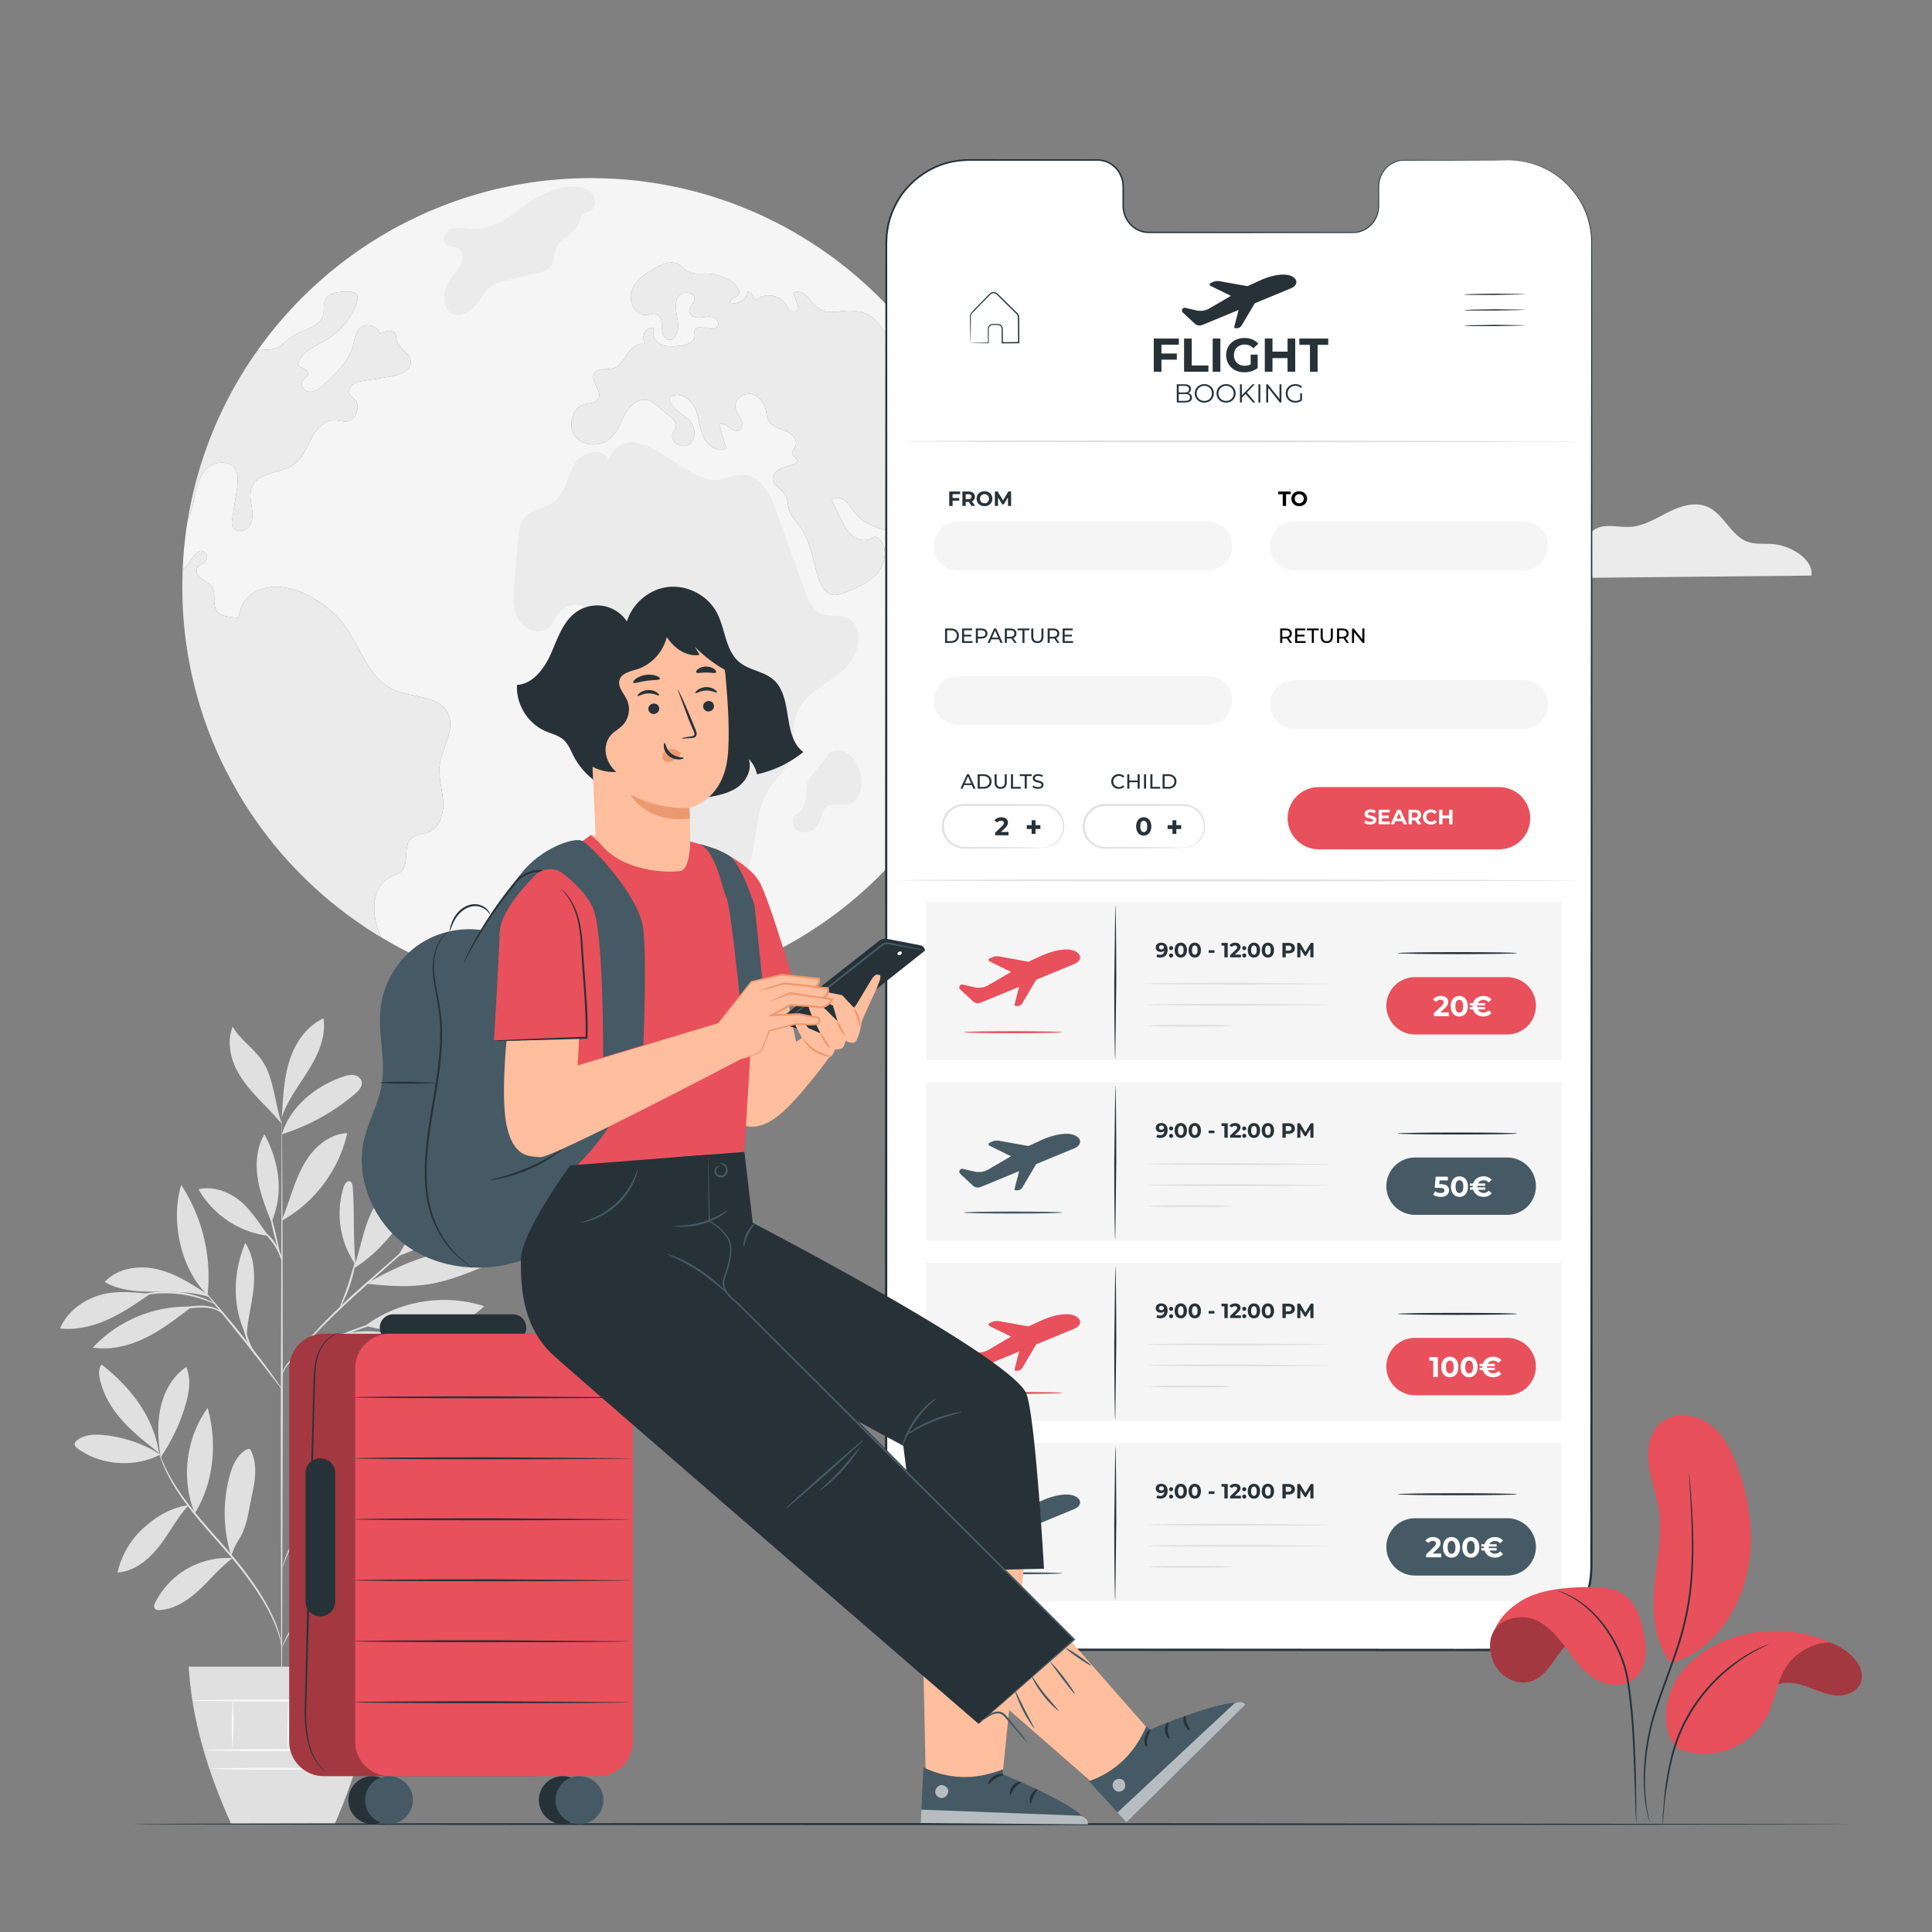 <svg xmlns="http://www.w3.org/2000/svg" viewBox="0 0 500 500" xmlns:v="https://vecta.io/nano"><rect x="0" y="0" width="500" height="500" fill="#808080" stroke="none"/><style><![CDATA[.B{fill:#263238}.C{fill:#e8505b}.D{fill:#455a64}.E{fill:#fff}.F{opacity:.6}.G{fill:#e0e0e0}.H{fill:#ffbe9d}.I{fill:#f5f5f5}.J{fill:#ebebeb}.K{fill:#eb996e}]]></style><path d="M468.8 148.96c.589-4.277-5.448-7.796-9.984-8.162-2.163-.174-4.41.156-6.46-.558-4.44-1.548-6.214-7.284-10.546-9.111-3.239-1.366-6.968-.15-10.108 1.43s-6.243 3.569-9.751 3.794c-3.052.195-6.365-.936-9.035.554-1.99 1.111-3.032 3.403-4.865 4.756-1.794 1.323-4.134 1.603-6.36 1.724s-4.53.143-6.557 1.072-3.704 3.071-3.283 5.26l76.949-.759z" class="J"/><path d="M248.527 156.203c-1.038-2.343-1.272-4.937-1.958-7.397-.368-1.322-.988-2.728-2.226-3.314-.82-.385-1.791-.335-2.661-.602-3.13-.937-3.983-5.305-6.945-6.661-.937-.418-1.975-.502-2.979-.619-3.966-.468-8.066-1.841-10.56-4.953-.82-1.004-1.439-2.192-2.443-3.013-1.021-.82-2.594-1.171-3.581-.334l2.477 5.004c.753 1.506 1.523 3.063 2.778 4.167 1.272 1.121 3.146 1.707 4.669 1.004.502-.234 1.004-.619 1.573-.552.402.05.753.335 1.021.653 2.159 2.393 1.456 6.359-.653 8.803-2.092 2.427-5.205 3.699-8.2 4.887-1.071.418-2.209.854-3.347.653-2.075-.385-3.18-2.644-3.782-4.669-1.355-4.485-2.008-9.355-4.786-13.137-.887-1.188-1.991-2.276-2.527-3.665-.569-1.506-.436-3.264-1.339-4.586-.937-1.389-2.929-2.192-3.062-3.866-.084-1.171.887-2.209 1.958-2.711 1.071-.519 2.276-.669 3.381-1.121.435-.184.92-.502.937-.971 0-.703-.971-.987-1.222-1.64-.268-.737.485-1.423.803-2.142.686-1.64-1.021-3.297-2.677-3.966-1.64-.669-3.632-1.155-4.402-2.761-.351-.736-.385-1.59-.535-2.393-.385-2.025-1.875-3.983-3.916-4.318-2.059-.335-4.334 1.49-4 3.531.201 1.121 1.038 1.992 1.489 3.029.469 1.037.335 2.577-.736 2.912-1.757.535-3.448-2.678-4.92-1.573l1.791 6.192c-2.31 1.171-5.071-.954-6.058-3.364-.988-2.393-1.021-5.138-2.193-7.447-1.172-2.326-4.334-4.049-6.343-2.41-.1 2.979 3.833 4.184 5.573 6.594 1.255 1.74 1.071 4.569-.787 5.673-1.841 1.105-4.769-.82-4.067-2.845.251-.703.837-1.289.904-2.042.067-.937-.72-1.69-1.439-2.293l-3.364-2.829c-.72-.602-1.49-1.238-2.394-1.506-2.309-.669-4.619 1.205-5.84 3.264-1.222 2.075-1.908 4.502-3.598 6.226-2.427 2.51-7.029 2.661-9.305.033-2.293-2.627-1.121-7.547 2.242-8.501 1.272-.351 2.879-.318 3.548-1.439 1.171-1.992-2.176-4.535-1.021-6.544.887-1.539 3.23-.837 4.937-1.355 1.69-.519 2.644-2.226 3.648-3.698.988-1.456 2.544-2.929 4.284-2.544-.134-1.021-.268-2.125.184-3.046.452-.937 1.724-1.54 2.56-.937-.853 1.406.168 3.364 1.657 4.066s3.23.536 4.87.352c1.64-.201 3.699-.803 3.832-2.443.05-.536-.151-1.104.05-1.606.719-1.958 4.334.736 5.723-.837.803-.82-.084-2.276-1.205-2.544-1.104-.285-2.259.134-3.397.167-1.138.05-2.527-.552-2.577-1.69-.05-1.121 1.205-1.925 1.339-3.029.217-1.875-2.962-2.36-4.084-.837-1.104 1.523-.72 3.615-.385 5.472.351 1.858.519 4.05-.854 5.355-.586.887-2.108.418-2.611-.519-.519-.937-.402-2.075-.486-3.13-.083-1.071-.552-2.276-1.59-2.561-.719-.201-1.489.151-2.226.251-2.912.351-4.937-3.414-4.016-6.192.904-2.795 3.548-4.586 6.109-6.008 1.874-1.038 4.2-2.009 6.058-.954.87.485 1.473 1.322 2.326 1.824 1.473.87 3.297.552 4.987.586 2.661.067 5.288 1.088 7.28 2.828.753.686 1.456 1.824.87 2.644-.636.87-2.46 1.054-2.142 2.075 1.975.653 4.335-.87 4.552-2.929.971.435 1.673 1.423 1.757 2.477 2.126-2.159 6.209-1.841 7.949.653.469.653.803 1.439 1.473 1.891.67.435 1.841.218 1.924-.569.033-.251-.05-.502-.134-.736l-1.222-3.381c1.557-.837 3.397.469 4.451 1.874 3.916 5.238 6.711 2.092 12.234 2.945 3.732.569 5.372 2.962 7.481 5.857 6.46 8.903 14.995 16.2 20.869 25.505.619.971 1.188 1.958 1.723 2.962-.1-.251-.184-.502-.284-.753-2.309-6.075-5.171-11.882-8.535-17.355a119.85 119.85 0 0 0-2.209-3.464l-1.439-2.109c-.619-.904-1.272-1.774-1.925-2.644-.519-.703-1.037-1.389-1.573-2.059l-1.138-1.406c-.402-.535-.837-1.054-1.306-1.573l-1.406-1.623c-.134-.167-.285-.335-.452-.502-.485-.569-1.004-1.121-1.523-1.674-.033-.067-.084-.117-.151-.167a10.71 10.71 0 0 0-.435-.452c-.418-.469-.87-.921-1.305-1.372-.72-.736-1.456-1.473-2.209-2.176-.619-.619-1.255-1.205-1.908-1.791l-1.724-1.54a73.86 73.86 0 0 0-1.724-1.473 74.97 74.97 0 0 0-2.159-1.774h-.017c-2.025-1.623-4.117-3.163-6.259-4.602l-1.59-1.071c-.535-.368-1.088-.703-1.623-1.038l-1.64-1.004c-.552-.352-1.105-.669-1.657-.988-.452-.268-.887-.519-1.339-.753a7.17 7.17 0 0 0-.686-.385c-.954-.535-1.924-1.054-2.895-1.54l-1.473-.736c-.619-.318-1.255-.619-1.891-.904-.084-.05-.184-.1-.285-.134l-1.724-.786-2.46-1.037-2.828-1.121a72.02 72.02 0 0 0-3.18-1.138c-1.071-.368-2.159-.72-3.247-1.055s-2.176-.636-3.28-.937a108.18 108.18 0 0 0-6.61-1.556c-.034-.017-.084-.017-.117-.034l-2.56-.468c-.067-.017-.117-.034-.168-.034-.368-.067-.753-.134-1.138-.184-1.59-.268-3.196-.485-4.82-.669-.184-.033-.385-.05-.586-.067-.468-.067-.937-.1-1.422-.151a102.25 102.25 0 0 0-3.23-.251c-1.121-.084-2.259-.134-3.397-.167a84.75 84.75 0 0 0-3.565-.067c-3.146 0-6.259.134-9.338.418-.736.05-1.456.117-2.176.201l-2.259.268-2.243.318-2.243.368c-.636.1-1.288.218-1.924.352a104.66 104.66 0 0 0-4.669 1.004 51.78 51.78 0 0 0-2.159.552 78.72 78.72 0 0 0-2.142.586c-1.188.335-2.343.703-3.498 1.071h-.017l-2.811.954c-.017 0-.05.017-.067.033a82.33 82.33 0 0 0-2.812 1.054l-.151.05-2.544 1.038c-1.054.435-2.092.904-3.113 1.372l-2.56 1.222-2.694 1.372-.101.05a74.86 74.86 0 0 0-2.543 1.405 57.43 57.43 0 0 0-2.578 1.523h-.009l-2.376 1.473c-.301.184-.586.385-.887.586-.837.536-1.64 1.088-2.46 1.657-1.004.686-1.975 1.406-2.945 2.125a100.31 100.31 0 0 0-2.51 1.941c-4.736 3.782-9.154 7.949-13.154 12.468-1.422 1.573-2.761 3.18-4.066 4.82-1.105 1.406-2.176 2.828-3.197 4.301a94.09 94.09 0 0 0-2.663 3.912c.855-1.326 1.743-2.632 2.663-3.912.268-.034.536-.067.803-.084 1.506-.117 3.096-.067 4.452-.719 1.255-.619 2.142-1.741 3.28-2.544 2.912-2.075 7.682-2.46 8.468-5.941.268-1.172-.051-2.443.385-3.564.82-2.092 3.615-2.393 5.857-2.36.954 0 2.075.134 2.51.97.318.586.134 1.322-.1 1.942-1.372 3.916-4.15 7.297-7.682 9.439-2.912 1.774-6.711 3.146-7.514 6.46.402 1.121 2.443 1.038 2.61 2.209.117.937-1.087 1.423-1.523 2.259-.636 1.222.82 2.711 2.209 2.644s2.544-1.071 3.565-2.008c3.046-2.828 6.242-5.874 7.347-9.891.469-1.657.636-3.598 1.974-4.703 1.59-1.305 4.435-.402 4.971 1.59 1.322-.736 3.381-1.289 4.067.084.234.485.167 1.054.284 1.573.435 2.142 3.364 3.113 3.665 5.272.352 2.494-2.845 3.782-5.339 4.167l-6.778 1.071c-.987.15-2.008.318-2.811.903-.803.602-1.305 1.741-.837 2.628.268.485.787.803 1.172 1.205 1.874 1.874.335 5.74-2.309 5.824-.904.033-1.791-.301-2.695-.335-2.677-.117-4.803 2.242-6.075 4.602s-2.226 5.054-4.368 6.66c-3.448 2.594-9.388 1.992-11.062 5.975-.67 1.606-.318 3.414-.05 5.137.268 1.707.385 3.615-.619 5.037-.987 1.406-3.565 1.707-4.301.134-.318-.686-.218-1.489-.1-2.226l1.172-7.43c.284-1.841.535-3.899-.552-5.406-1.523-2.109-4.937-1.908-6.912-.217-1.958 1.69-2.778 4.335-3.33 6.861-.402 1.874-.87 4.518-1.908 6.66-.351 2.075-.636 4.184-.854 6.309a105.52 105.52 0 0 0-.452 6.544c.268-.218.552-.485.854-.803 1.054-1.088 3.18-5.69 5.088-3.431a1.71 1.71 0 0 1 .033 2.092c-.586.753-1.757.92-2.209 1.74-.552.971.218 2.176 1.121 2.812.904.653 2.008 1.055 2.644 1.975 1.222 1.757.05 4.418 1.239 6.209 1.021 1.54 3.197 1.64 5.054 1.841l.636.101c.519-3.682 2.243-6.678 7.263-7.816 6.928-1.573 16.033 4.167 19.932 9.389 4.351 5.841 6.41 14.108 13.071 17.036 4.77 2.092 11.548 1.339 13.874 6.008 2.075 4.184-1.54 8.887-2.092 13.522-.351 3.063.653 6.108.887 9.171.218 3.079-.686 6.661-3.481 7.949-1.556.703-3.514.619-4.77 1.791-2.226 2.109-.402 6.46-2.627 8.569-.787.736-1.874 1.004-2.828 1.489-5.004 2.527-4.87 9.891-2.544 14.995l.251.535a104.03 104.03 0 0 0 23.781 10.493c9.64 2.929 19.865 4.485 30.459 4.485 17.923 0 34.826-4.468 49.62-12.351h.017c3.214-1.724 6.343-3.598 9.355-5.64 4.669-3.13 9.054-6.627 13.137-10.443 2.828-2.644 5.523-5.439 8.033-8.384 1.774-2.042 3.447-4.167 5.054-6.343.82-1.121 1.623-2.243 2.376-3.397 2.309-3.38 4.418-6.912 6.309-10.56a102.01 102.01 0 0 0 6.845-16.501c1.858-5.774 3.213-11.765 4.033-17.924a112.79 112.79 0 0 0 .736-7.213c-1.155 1.121-2.661 1.924-4.251 1.891-2.545-.027-4.637-2.153-5.658-4.496z" class="I"/><path d="M127.667 73.774c-2.096 1.252-3.21 3.617-4.826 5.446s-4.516 3.133-6.424 1.611c-.918-.732-1.331-1.942-1.435-3.112-.15-1.681.256-3.407 1.138-4.845.911-1.484 2.301-2.652 3.072-4.214s.614-3.848-.967-4.581c-.855-.396-1.93-.241-2.689-.8-1.363-1.005-.387-3.378 1.197-3.978s3.341-.135 5.031-.027c6.13.391 10.638-3.623 15.246-6.956 3.584-2.593 11.218-5.655 15.366-3.007 1.655 1.057 2.302 3.774.743 4.968-.698.534-1.66.653-2.309 1.245-.779.71-.889 1.876-1.335 2.83-1.16 2.481-4.507 3.382-5.583 5.9-.648 1.516-.356 3.402-1.356 4.713-.793 1.039-2.167 1.407-3.439 1.709l-7.994 1.901c-1.185.283-2.391.573-3.436 1.197zm71.461 130.169c-2.652 3.996-3.133 8.99-3.869 13.729s-2 9.776-5.642 12.897-10.33 2.936-12.334-1.421c-1.088-2.365-.53-5.154-1.123-7.69-.773-3.302-3.402-5.851-4.649-9.004-1.064-2.691-1.067-5.663-1.154-8.555-.474-15.803-4.328-32.296-15.087-43.881-1.321-1.423-2.822-2.809-4.7-3.308-2.232-.592-4.782.287-6.174 2.13-.864 1.143-1.31 2.602-2.368 3.569-2.299 2.1-6.314.595-7.849-2.113s-1.323-6.028-1.066-9.131l.955-11.542c.167-2.013.393-4.173 1.713-5.7 1.878-2.172 5.247-2.274 7.545-3.995 3.013-2.257 3.414-6.562 5.314-9.812s7.847-4.624 8.726-.964c6.29-13.462 20.189 6.538 28.454 5.034 2.4-.437 4.745-1.589 7.161-1.252 4.266.597 6.469 5.298 7.921 9.354l7.229 20.198c.918 2.564 2.104 5.415 4.643 6.4 1.947.755 4.208.179 6.17.893 5.186 1.887 3.5 10.049-.673 13.661s-10.031 5.89-12.015 11.039c-1.495 3.88-.303 8.426-1.911 12.26-1.152 2.743-3.573 4.726-5.217 7.204zm19.688 4.389c-1.704.239-3.716-.602-5.011.531-.756.661-.923 1.746-1.223 2.705-.416 1.33-1.216 2.588-2.415 3.299s-2.83.77-3.941-.071-1.451-2.636-.542-3.693c.414-.481 1.01-.766 1.471-1.202 2.262-2.138.713-6.102 2.434-8.644 1.014-1.498 2.61-3.02 3.725-4.538.856-1.168 1.171-2.094 2.746-2.404 6.892-1.358 10.008 13.001 2.756 14.017z" class="J"/><path d="M47.217 149.927l-.034 1.908.025 1.548-.025-1.548.034-1.908z" class="B"/><g class="F B"><path d="M94.053 239.665l2.701 1.755 1.925 1.171-1.925-1.171-2.701-1.755z"/></g><g class="F B"><path d="M47.284 147.434v-.017h0 0v.017l-.034.586-.033 1.908.033-1.908c0-.201.017-.385.034-.586z"/></g><g class="F B"><path d="M47.209 153.383l.025 1.548h0 0l-.025-1.548z"/></g><path d="M113.79 198.092c.552-4.636 4.167-9.338 2.092-13.522-2.326-4.669-9.104-3.916-13.874-6.008-6.661-2.929-8.719-11.196-13.071-17.036-3.899-5.222-13.003-10.962-19.932-9.389-5.021 1.138-6.744 4.134-7.263 7.816l-.636-.101c-1.858-.201-4.033-.301-5.054-1.841-1.188-1.791-.017-4.452-1.239-6.209-.636-.92-1.741-1.322-2.644-1.975-.903-.636-1.673-1.841-1.121-2.812.451-.82 1.623-.987 2.209-1.74a1.71 1.71 0 0 0-.034-2.092c-1.908-2.259-4.033 2.343-5.087 3.431-.302.318-.586.585-.854.803v.017c-.017.201-.034.385-.034.586-.025.628-.023 1.27-.033 1.908l-.034 1.908c0 .519.017 1.031.025 1.548l.025 1.548c0 .251 0 .485.017.736a105.36 105.36 0 0 0 6.728 33.555c1.808 4.786 3.966 9.422 6.46 13.857 1.038 1.924 2.176 3.815 3.364 5.673 1.473 2.293 3.012 4.535 4.669 6.694 1.539 2.075 3.18 4.1 4.904 6.041a104.88 104.88 0 0 0 7.48 7.698c2.326 2.176 4.753 4.234 7.28 6.192-5.413-14.528-10.532-29.336-19.286-41.997 8.754 12.66 13.873 27.468 19.286 41.996h.017c1.071.854 2.159 1.657 3.263 2.444l2.638 1.843c.889.6 1.789 1.186 2.701 1.755a72.48 72.48 0 0 0 1.925 1.172l-.251-.535c-2.327-5.105-2.46-12.468 2.544-14.995.954-.485 2.042-.753 2.828-1.489 2.226-2.109.402-6.46 2.627-8.569 1.255-1.171 3.214-1.088 4.77-1.791 2.795-1.289 3.699-4.87 3.481-7.949-.233-3.063-1.237-6.109-.886-9.171zm-52.08-27.58c.017-1.054-.013-2.138-.05-3.224.037 1.086.067 2.17.05 3.224h0zm-5.523-7.213c-.368-.084-.77-.201-.987-.502-.235-.318-.201-.736-.218-1.121-.109-1.939-1.658-3.338-3.342-4.435 1.684 1.097 3.233 2.495 3.342 4.435.017.385-.017.803.218 1.121.217.301.619.418.987.502 1.757.418 3.565.669 5.372.753-1.807-.084-3.615-.335-5.372-.753zm4.803 16.334c-.084-.757-.083-1.515-.036-2.272-.048.757-.048 1.515.036 2.272.182 1.607.715 3.105 1.446 4.532-.731-1.427-1.264-2.926-1.446-4.532zm2.239 5.936a30.1 30.1 0 0 0 .891 1.366 29.55 29.55 0 0 1-.891-1.366zm-9.402-64.527c1.975-1.69 5.389-1.891 6.912.217 1.088 1.506.837 3.565.552 5.406l-1.172 7.43c-.117.737-.218 1.54.1 2.226.736 1.573 3.314 1.272 4.301-.134 1.004-1.423.887-3.33.619-5.037-.268-1.724-.619-3.531.05-5.137 1.674-3.983 7.614-3.381 11.062-5.975 2.142-1.606 3.096-4.301 4.368-6.66s3.397-4.719 6.075-4.602c.904.033 1.791.368 2.695.335 2.644-.084 4.184-3.95 2.309-5.824-.385-.402-.904-.72-1.172-1.205-.468-.887.034-2.025.837-2.628.803-.585 1.824-.753 2.811-.903l6.778-1.071c2.494-.385 5.69-1.673 5.339-4.167-.301-2.159-3.23-3.13-3.665-5.272-.117-.519-.05-1.088-.284-1.573-.686-1.372-2.745-.82-4.067-.084-.535-1.992-3.38-2.895-4.971-1.59-1.339 1.105-1.506 3.046-1.974 4.703-1.105 4.016-4.301 7.062-7.347 9.891-1.021.937-2.176 1.941-3.565 2.008s-2.845-1.422-2.209-2.644c.435-.837 1.64-1.322 1.523-2.259-.167-1.172-2.209-1.088-2.61-2.209.803-3.313 4.602-4.686 7.514-6.46 3.531-2.142 6.309-5.523 7.682-9.439.234-.619.418-1.356.1-1.942-.435-.837-1.556-.97-2.51-.97-2.243-.034-5.037.268-5.857 2.36-.435 1.121-.117 2.393-.385 3.564-.787 3.481-5.556 3.866-8.468 5.941-1.138.803-2.025 1.924-3.28 2.544-1.355.653-2.945.602-4.452.719-.268.017-.535.05-.803.084A94.09 94.09 0 0 0 64 94.597c-.855 1.326-1.68 2.673-2.475 4.037a104.72 104.72 0 0 0-9.171 20.451c-.82 2.502-1.544 5.046-2.171 7.627s-1.159 5.201-1.594 7.853c1.038-2.142 1.506-4.786 1.908-6.661.552-2.527 1.372-5.172 3.33-6.862z" class="J"/><g class="F B"><path d="M252.008 114.9l1.421 4.044-1.421-4.044s.017-.017 0-.017z"/></g><path d="M258.618 150.379l-.136-4.535-.349-4.485-.418-3.581-.558-3.746c-.626-3.726-1.454-7.391-2.471-10.981-.393-1.381-.812-2.749-1.257-4.107a102.52 102.52 0 0 0-1.421-4.044c-.535-1.021-1.104-2.008-1.723-2.979-5.874-9.305-14.409-16.602-20.869-25.505-2.109-2.895-3.749-5.288-7.481-5.857-5.522-.854-8.318 2.293-12.234-2.945-1.054-1.406-2.895-2.711-4.451-1.874l1.222 3.381c.084.234.167.485.134.736-.084.787-1.255 1.004-1.924.569-.669-.452-1.004-1.238-1.473-1.891-1.74-2.493-5.824-2.812-7.949-.653a3.05 3.05 0 0 0-1.757-2.477c-.217 2.059-2.577 3.581-4.552 2.929-.318-1.021 1.506-1.205 2.142-2.075.586-.82-.117-1.958-.87-2.644-1.992-1.741-4.619-2.762-7.28-2.828-1.69-.034-3.515.284-4.987-.586-.853-.502-1.456-1.339-2.326-1.824-1.858-1.054-4.184-.084-6.058.954-2.561 1.422-5.205 3.213-6.109 6.008-.92 2.778 1.105 6.543 4.016 6.192.737-.101 1.506-.452 2.226-.251 1.038.285 1.506 1.49 1.59 2.561.084 1.054-.034 2.192.486 3.13.502.937 2.025 1.406 2.611.519 1.372-1.305 1.205-3.498.854-5.355-.335-1.858-.72-3.95.385-5.472 1.121-1.523 4.301-1.038 4.084.837-.134 1.104-1.389 1.908-1.339 3.029.05 1.138 1.439 1.74 2.577 1.69 1.138-.034 2.293-.452 3.397-.167 1.122.268 2.008 1.724 1.205 2.544-1.389 1.573-5.004-1.121-5.723.837-.201.502 0 1.071-.05 1.606-.134 1.64-2.192 2.243-3.832 2.443-1.64.184-3.38.352-4.87-.352s-2.51-2.661-1.657-4.066c-.836-.603-2.108 0-2.56.937-.452.92-.318 2.025-.184 3.046-1.74-.385-3.297 1.088-4.284 2.544-1.004 1.473-1.958 3.18-3.648 3.698-1.707.519-4.05-.184-4.937 1.355-1.155 2.008 2.192 4.552 1.021 6.544-.669 1.121-2.276 1.088-3.548 1.439-3.364.954-4.535 5.874-2.242 8.501 2.276 2.628 6.878 2.477 9.305-.033 1.69-1.724 2.377-4.15 3.598-6.226 1.222-2.058 3.531-3.933 5.84-3.264.904.268 1.674.904 2.394 1.506l3.364 2.829c.719.602 1.506 1.355 1.439 2.293-.067.753-.653 1.339-.904 2.042-.703 2.025 2.226 3.949 4.067 2.845 1.858-1.104 2.042-3.933.787-5.673-1.74-2.41-5.673-3.615-5.573-6.594 2.008-1.64 5.171.084 6.343 2.41 1.171 2.31 1.205 5.054 2.193 7.447.987 2.41 3.748 4.535 6.058 3.364l-1.791-6.192c1.472-1.104 3.163 2.109 4.92 1.573 1.071-.335 1.205-1.874.736-2.912-.452-1.037-1.289-1.908-1.489-3.029-.334-2.042 1.941-3.866 4-3.531 2.041.335 3.531 2.293 3.916 4.318.151.803.184 1.657.535 2.393.77 1.607 2.762 2.092 4.402 2.761 1.657.669 3.364 2.326 2.677 3.966-.318.72-1.071 1.406-.803 2.142.251.653 1.222.937 1.222 1.64-.017.468-.502.786-.937.971-1.105.452-2.31.602-3.381 1.121-1.071.502-2.042 1.54-1.958 2.711.133 1.674 2.125 2.477 3.062 3.866.904 1.322.77 3.079 1.339 4.586.535 1.389 1.64 2.477 2.527 3.665 2.778 3.782 3.431 8.652 4.786 13.137.602 2.025 1.707 4.284 3.782 4.669 1.138.201 2.276-.234 3.347-.653 2.995-1.188 6.108-2.46 8.2-4.887 2.109-2.443 2.811-6.41.653-8.803-.268-.318-.619-.602-1.021-.653-.569-.067-1.071.318-1.573.552-1.523.703-3.397.117-4.669-1.004-1.255-1.104-2.025-2.661-2.778-4.167l-2.477-5.004c.988-.837 2.561-.486 3.581.334 1.004.82 1.623 2.008 2.443 3.013 2.493 3.113 6.594 4.485 10.56 4.953 1.004.117 2.042.201 2.979.619 2.962 1.356 3.816 5.724 6.945 6.661.87.268 1.841.218 2.661.602 1.238.586 1.857 1.992 2.226 3.314.686 2.46.92 5.054 1.958 7.397 1.021 2.343 3.113 4.468 5.657 4.502 1.59.034 3.096-.77 4.251-1.891v-.017a119.85 119.85 0 0 0 .217-6.962c-.005-.485-.005-.971-.039-1.456zm-59.052-15.088c-.655-1.057-.755-1.205-1.543-1.805-1.644-1.483-3.75-1.281-4.603-.189-.955 1.222-.943 2.995-.336 4.423.554 1.302 1.614 2.436 2.971 2.835s2.99-.068 3.747-1.263.505-2.803-.236-4.001z" class="J"/><g class="G"><path d="M41.526 376.417a34.09 34.09 0 0 0-14.586-5.021c-2.383-.245-4.988-.175-6.9 1.269-.406.306-.801.76-.711 1.26.067.368.378.635.675.862 5.935 4.528 14.913 5.099 21.522 1.63m-.374-.412c-3.302-2.577-6.623-5.172-9.421-8.289s-5.071-6.819-5.907-10.924c-.253-1.245-.332-2.667.467-3.655 7.51 5.865 13.409 13.45 14.861 22.868"/><path d="M41.449 376.361c-.566-4.108-.769-8.331.174-12.369s3.14-7.903 6.589-10.207c1.298 3.033.74 6.528-.174 9.698a47.14 47.14 0 0 1-6.533 13.755m7.306 12.314c-4.469.543-8.361 2.899-11.698 5.921s-5.709 7.093-6.691 11.486c4.384-.271 8.102-3.362 10.799-6.828s4.566-7.269 7.529-10.511m1.659 2.042c-3.6-8.867-2.295-19.55 3.331-27.291 2.547 9.057 1.612 19.286-3.331 27.291m9.727 11.582c-4.056-.252-8.179.714-11.701 2.741s-6.428 5.108-8.247 8.741c-.247.494-.465 1.122-.134 1.564.287.384.844.42 1.323.389 3.931-.255 7.416-2.62 10.291-5.314s5.38-5.805 8.557-8.134"/><path d="M59.826 402.613c-2.092-6.694-2.222-13.989-.371-20.753.731-2.671 1.959-5.484 4.429-6.736.211-.107.456-.202.678-.119.21.079.331.294.428.496.879 1.836 1.135 3.921 1.044 5.954s-.512 4.036-.933 6.027c-.778 3.684-1.192 7.643-3.212 10.82-.479.754-.902 1.569-1.285 2.376s-.385 1.092-.736 1.734m25.706 4.037c-1.908-7.256.117-16.053 4.69-22.001.337-.438.783-.908 1.333-.856.842.078 1.06 1.2 1.023 2.045-.331 7.414-2.805 14.721-7.046 20.812m2.321 1.587c8.816 2.294 18.929.064 26.262-5.341a21.27 21.27 0 0 0-14.217-1.745c-4.749 1.086-9.089 3.214-12.045 7.086m1.958-4.831c4.938-8.05 14.403-13.304 23.834-13.782-1.087 3.836-4.239 6.817-7.796 8.619s-7.527 2.586-11.441 3.346c-1.522.296-3.61.621-4.597 1.817"/><path d="M86.064 379.761c1.337-4.58 2.681-9.201 3.048-13.959s-.311-9.724-2.78-13.807c-4.612 8.924-5.079 19.351-.407 28.244m15.667-8.326c5.394-9.802 16.397-17.632 27.531-18.729-4.296 10.694-16.009 18.959-27.531 18.729m-3.394 1.921c8.043 1.225 14.897 6.362 22.413 9.477 1.607.666 3.342 1.197 5.067.97s3.428-1.383 3.814-3.08c.321-1.409-.32-2.904-1.331-3.937s-2.346-1.677-3.68-2.232c-8.187-3.408-16.967-3.494-25.591-1.427m-5.346 5.87c1.821.522 2.443 1.464 3.885 2.692a41.92 41.92 0 0 0 16.996 8.731c.649.161 1.501.225 1.823-.361.281-.513-.075-1.133-.439-1.589-2.613-3.27-6.34-5.506-10.262-6.967s-7.321-3.221-12.002-2.844m-5.254-33.734c6.541 6.105 15.753 9.239 24.66 8.39.405-.039.847-.103 1.123-.403.621-.675-.124-1.717-.847-2.281-7.25-5.653-16.032-7.997-24.936-5.706m6.228-2.28c8.646-6.482 20.502-8.438 30.771-5.077-3.875 3.819-9.252 5.874-14.663 6.438s-10.831-.037-16.108-1.361m-2.475-15.657c-.712-7.237-.25-12.949-.752-20.22-.04-.581-.165-1.28-.708-1.489-.757-.292-1.387.638-1.636 1.41-2.155 6.702-.977 14.389 3.086 20.139"/><path d="M91.523 328.266c4.905-3.033 8.585-6.995 11.987-11.651 2.368-3.24 4.364-7.121 3.826-11.097-3.325-.067-6.484 1.767-8.647 4.294s-3.448 5.685-4.408 8.869-1.632 6.456-2.758 9.585m11.778-3.272a96.67 96.67 0 0 0 29.501-17.395c-3.524-1.419-7.559-.57-11.081.852-8.049 3.249-14.626 8.734-18.573 16.464m-8.313 7.31c5.446.595 10.978.983 16.381.08 5.311-.887 10.33-2.993 15.292-5.081.411-.173.859-.381 1.039-.789.196-.443-.013-.983-.372-1.309s-.837-.481-1.304-.611c-5.395-1.509-11.218-.803-16.526.987s-9.661 3.917-14.51 6.723M63.738 345.65c-3.715-7.5-3.474-16.252-.265-23.982 2.26 3.443 2.535 7.827 2.122 11.924s-1.66 8.314-1.741 12.431m-14.958-7.859c-9.276-.177-18.556 3.776-24.855 10.588 4.63.727 9.398-.467 13.61-2.523s7.954-4.942 11.663-7.806m-10.397-3.597c-4.538-.368-8.905-.93-13.268.407s-8.334 4.372-10.113 8.575c4.245.478 8.549-.586 12.439-2.349s7.428-4.204 10.942-6.633m14.775.153c-4.082-2.675-8.275-5.399-13.028-6.507s-10.262-.289-13.577 3.294c3.848 2.258 8.517 2.525 12.978 2.521s9.931-.054 14.137 1.434"/><path d="M53.716 335.195c-6.98-6.854-9.625-19.165-6.817-28.535a43.48 43.48 0 0 1 6.817 28.535m19.192-19.419c1.316-3.06 2.242-6.272 3.423-9.387s2.649-6.18 4.88-8.654 5.317-4.315 8.644-4.48c-2.083 9.43-8.346 17.857-16.776 22.569m-3.644 3.998c-2.178-2.998-4.695-7.068-7.649-9.306s-6.8-3.592-10.405-2.733c3.666 6.555 10.594 11.174 18.054 12.039m.695-3.796c-1.428-3.628-2.866-7.294-3.443-11.15s-.226-7.974 1.746-11.338c3.831 7.242 5.065 15.016 1.893 22.57"/><path d="M72.943 293.537c2.17-7.18 8.744-12.465 15.841-14.891.895-.306 1.843-.561 2.777-.416s1.851.784 2.047 1.709c.259 1.221-.75 2.316-1.699 3.127-5.526 4.725-12.022 8.312-18.966 10.471m.078-5.871c.276-4.629.565-9.325 2.07-13.711s4.407-8.5 8.629-10.42c.718 4.675-1.345 9.327-3.832 13.349s-5.486 7.82-6.98 12.308m0 1.66c-1.794-5.232-1.979-11.878-5.112-16.436-2.19-3.186-5.697-5.357-7.584-8.732-1.254 3.152-.87 6.784.441 9.912s3.478 5.822 5.796 8.298 4.303 4.339 6.459 6.958"/><path d="M72.943 444.937c-.139 0-.26-34.904-.27-77.95l.235-77.958c.139 0 .26 34.896.27 77.958l-.235 77.95z"/><path d="M103.445 340.383c.01.034-.458.207-1.312.493l-3.611 1.218c-3.045 1.038-7.229 2.54-11.769 4.4-4.495 1.928-8.735 3.494-11.15 5.586-1.206 1.033-1.898 2.15-2.24 2.964s-.408 1.321-.454 1.312c-.017-.003-.012-.128.015-.366a5.61 5.61 0 0 1 .256-1.017c.294-.861.968-2.055 2.187-3.159 1.213-1.106 2.902-2.101 4.838-3.005s4.08-1.845 6.357-2.781c4.554-1.866 8.77-3.32 11.849-4.273 1.539-.48 2.795-.834 3.666-1.067s1.358-.339 1.368-.305z"/><path d="M113.443 315.825c.011.013-.115.148-.368.393l-1.12 1.052-4.181 3.798-13.917 12.391c-5.433 4.836-10.127 9.456-13.381 12.935-1.629 1.737-2.912 3.177-3.787 4.181l-1.011 1.155c-.234.262-.364.394-.378.383s.09-.164.299-.447.519-.699.939-1.217c.831-1.045 2.076-2.524 3.676-4.297 3.195-3.55 7.864-8.224 13.307-13.07l14.017-12.282 4.287-3.678 1.183-.981c.274-.22.423-.329.435-.316z"/><path d="M87.993 338.376c-.142-.063.993-2.684 2.123-5.997l1.823-6.086c.132.014-.189 2.892-1.345 6.248-.569 1.676-1.196 3.149-1.69 4.195s-.85 1.668-.911 1.64zm-15.018 21.127c-.028.021-.325-.327-.837-.972l-2.145-2.75-7.083-9.06-7.217-8.956-2.192-2.713-.756-1.036s.347.302.906.908l2.315 2.611c1.93 2.226 4.543 5.349 7.339 8.872a274.16 274.16 0 0 1 6.973 9.16l2.017 2.848c.465.68.708 1.067.68 1.088z"/><path d="M66.287 350.917c-.082.088-1.867-2.029-2.802-5.245-.69-2.267-.72-4.34-.635-5.288l.223.018c-.1.404-.173.617-.212.611s-.042-.232-.009-.647l.223.018c.081.94.224 2.942.895 5.144.901 3.117 2.452 5.303 2.317 5.389zm-8.634-10.861c-.065.07-.639-.654-1.956-1.136-1.307-.506-3.273-.617-5.431-.432a33.48 33.48 0 0 0-5.469.883l-2.25.54c-.023-.059.78-.448 2.155-.883s3.328-.881 5.527-1.042c2.182-.189 4.252-.02 5.603.604 1.367.605 1.866 1.453 1.821 1.466zm-2.047-2.633c-.039.078-1.14-.457-2.997-1.091s-4.495-1.307-7.477-1.539c-2.984-.223-5.696.038-7.626.388l-3.128.624c-.011-.033.272-.152.795-.339.52-.194 1.294-.416 2.263-.636 1.935-.444 4.696-.768 7.734-.541 3.036.236 5.715.975 7.561 1.707.924.364 1.656.701 2.141.971l.734.456zm17.302-11.131c-.135.034-1.114-3.365-2.186-7.592l-1.697-7.717c.135-.034 1.113 3.365 2.186 7.593l1.697 7.716z"/><path d="M73.047 326.292c-.15.049-.779-2.223-2.422-4.545-1.599-2.372-3.64-3.562-3.565-3.68.026-.053.59.154 1.376.71.788.548 1.762 1.478 2.602 2.68 1.705 2.418 2.131 4.827 2.009 4.835zm-.104 100.038c-.054.008-.157-.839-.551-2.321-.389-1.482-1.121-3.584-2.332-6.043-2.411-4.928-6.8-11.176-12.375-17.435-2.763-3.157-5.443-6.135-7.718-8.986s-4.152-5.56-5.519-7.96c-1.372-2.398-2.265-4.456-2.786-5.907-.256-.728-.444-1.296-.547-1.69-.11-.391-.16-.598-.144-.603.045-.014.299.799.874 2.222s1.51 3.441 2.911 5.798 3.286 5.032 5.573 7.849 4.969 5.783 7.736 8.945c5.591 6.275 9.968 12.602 12.317 17.612 1.181 2.5 1.869 4.642 2.202 6.151.162.756.271 1.345.309 1.751.049.403.067.615.05.617z"/><path d="M100.505 395.198c.017.037-.511.304-1.444.811-.926.521-2.241 1.323-3.747 2.477s-3.191 2.667-4.921 4.488-3.506 3.943-5.322 6.214c-3.63 4.555-7.026 8.586-9.059 11.803-1.032 1.596-1.783 2.941-2.274 3.885s-.759 1.471-.795 1.454c-.016-.007.031-.148.134-.41.108-.26.253-.65.485-1.132.44-.975 1.147-2.356 2.149-3.989 1.974-3.295 5.343-7.381 8.967-11.928 1.819-2.275 3.62-4.398 5.38-6.219s3.492-3.323 5.042-4.452 2.908-1.895 3.87-2.365c.479-.24.869-.388 1.128-.499.26-.106.4-.154.407-.138z"/><path d="M101.045 405.298c.006.073-1.166.215-3.053.443-1.881.243-4.499.557-7.241 1.426-2.733.89-5.004 2.246-6.484 3.402-1.495 1.155-2.199 2.11-2.269 2.055-.024-.018.122-.278.452-.703s.861-.999 1.591-1.628c1.456-1.255 3.749-2.692 6.554-3.606 2.809-.889 5.463-1.147 7.361-1.301l3.089-.088z"/><path d="M82.889 411.515c-.159-.09 1.217-2.192 2.284-5.019 1.002-2.853 1.236-5.354 1.416-5.325.065.008.063.633-.051 1.638-.12 1.001-.361 2.393-.891 3.859s-1.233 2.687-1.771 3.539-.93 1.343-.987 1.308zm26.543-43.431c.006.016-.162.105-.489.26l-1.435.652-2.251 1.065-2.917 1.533-1.666.947-1.757 1.107c-1.228.745-2.458 1.662-3.771 2.599-2.569 1.95-5.271 4.258-7.871 6.923-2.576 2.691-4.791 5.471-6.652 8.105-.891 1.345-1.766 2.605-2.468 3.858-.36.621-.734 1.205-1.047 1.794l-.89 1.697c-.593 1.069-1.017 2.091-1.432 2.968-.424.874-.739 1.648-.987 2.286l-.603 1.456c-.143.331-.226.503-.243.497s.035-.188.147-.531l.515-1.493c.22-.65.511-1.438.911-2.328.392-.892.796-1.93 1.372-3.015l.866-1.723c.305-.597.674-1.19 1.028-1.82.692-1.27 1.559-2.549 2.447-3.91 1.853-2.669 4.076-5.48 6.672-8.192 2.621-2.686 5.354-5.003 7.958-6.946 1.33-.933 2.578-1.844 3.824-2.579.617-.375 1.197-.764 1.783-1.089l1.692-.924c1.065-.613 2.088-1.052 2.967-1.474a25.45 25.45 0 0 1 2.295-.99l1.475-.566c.34-.126.521-.183.527-.167z"/><path d="M87.618 382.7c-.044-.007.198-.854 1.199-1.786.977-.93 2.758-1.792 4.833-1.854 2.068-.055 3.861.524 5.086.994 1.231.484 1.947.876 1.923.934-.029.07-.796-.206-2.04-.597-1.24-.38-2.993-.88-4.953-.826-1.953.06-3.639.812-4.616 1.62-.999.804-1.351 1.564-1.432 1.515zm-3.26 3.364c-.138-.077 1.092-1.881 1.372-4.465.322-2.58-.46-4.618-.307-4.661.055-.023.33.451.567 1.3s.396 2.075.242 3.419c-.159 1.343-.596 2.504-1.022 3.271s-.804 1.17-.852 1.136zm-35.522 45.267c.752 13.339 4.772 26.905 10.954 40.62h26.886c5.896-13.579 9.638-27.124 10.303-40.62H48.836z"/></g><g fill="#fafafa"><path d="M92.622 452.916c0 .139-8.852.252-19.769.252s-19.771-.113-19.771-.252 8.85-.252 19.771-.252l19.769.252zm-.601 4.832c0 .139-8.299.252-18.533.252s-18.535-.113-18.535-.252 8.297-.252 18.535-.252l18.533.252z"/><path d="M60.224 440.09c.139 0 .252 2.773.252 6.193l-.252 6.193c-.139 0-.252-2.772-.252-6.193l.252-6.193zm14.405 0c.139 0 .252 2.871.252 6.413l-.252 6.414c-.139 0-.252-2.871-.252-6.414l.252-6.413zm13.524-.109c.139 0 .252 2.929.252 6.541l-.252 6.541c-.139 0-.252-2.928-.252-6.541l.252-6.541z"/><path d="M96.126 440.09c0 .139-10.382.252-23.187.252s-23.189-.113-23.189-.252 10.38-.252 23.189-.252l23.187.252z"/></g><path d="M478.458 472.065c0 .144-99.503.26-222.217.26-122.757 0-222.238-.117-222.238-.26s99.481-.26 222.238-.26l222.217.26z" class="B"/><path d="M390.563 41.483l-27.16-.016c-3.642-.002-6.596 3.083-6.596 6.89l-.002 4.926c0 3.808-2.954 6.893-6.595 6.891l-52.94-.031c-3.642-.002-6.594-3.091-6.594-6.898l.001-4.926c0-3.808-2.952-6.896-6.594-6.898l-9.552-.006-23.771-.014c-11.805-.007-21.38 9.561-21.383 21.367l-.067 342.788c-.003 11.801 9.558 21.369 21.358 21.376l139.803.081c11.805.007 21.38-9.56 21.383-21.366l.067-342.789c.002-11.8-9.558-21.367-21.358-21.375z" class="E"/><g class="B"><path d="M390.563 41.483l.732.022c.483.046 1.219-.011 2.166.168 1.894.223 4.776.838 8.017 2.769 1.637.923 3.301 2.251 4.876 3.951 1.569 1.703 3.027 3.831 4.07 6.38 1.058 2.541 1.63 5.509 1.601 8.676l.012 10.075.073 120.579.03 178.833v25.548 6.481c-.024 2.171-.164 4.405-.819 6.52-.616 2.114-1.491 4.177-2.73 6.023-1.233 1.845-2.734 3.514-4.452 4.94-3.475 2.789-7.829 4.568-12.342 4.791-4.482.131-8.931.033-13.432.061l-27.218-.013-55.858-.028-28.569-.016-14.429-.008c-4.843.247-9.869-1.031-13.918-3.844-4.068-2.792-7.072-7.015-8.472-11.701-.753-2.336-.893-4.829-.893-7.23l.002-7.205.007-28.578.016-55.873.038-105.624.047-95.577.026-43.314.003-5.184c.012-.861.074-1.732.12-2.592.151-.85.216-1.716.437-2.547.782-3.347 2.331-6.478 4.495-9.056 2.181-2.564 4.916-4.596 7.926-5.924 3.008-1.358 6.313-1.836 9.501-1.797l18.629.021 8.962.011 4.391.006c1.468-.073 2.999.33 4.207 1.176a7.07 7.07 0 0 1 2.615 3.433c.548 1.373.417 2.855.434 4.221l-.002 2.08c.002.694-.023 1.381.067 2.037.169 1.323.729 2.59 1.595 3.577a6.31 6.31 0 0 0 3.266 2.028c.632.158 1.261.203 1.926.19l1.969.003 7.714.01 28.181.042 12.424.02c.981-.017 1.979.045 2.911-.037.938-.107 1.836-.431 2.616-.92a6.77 6.77 0 0 0 2.995-4.306c.196-.855.162-1.727.168-2.595l.005-2.556c.011-.834-.041-1.673.112-2.493a7.23 7.23 0 0 1 .806-2.289c.77-1.407 2.021-2.469 3.412-3.016 1.404-.61 2.897-.425 4.244-.453l13.863.037 8.525.035 2.902.032-2.905.029-8.525.025-13.863.021c-1.363.032-2.821-.143-4.173.453a6.55 6.55 0 0 0-3.302 2.937c-.376.679-.642 1.434-.776 2.224-.146.787-.094 1.615-.102 2.457l.002 2.556c-.003.857.035 1.756-.166 2.644-.369 1.768-1.466 3.448-3.093 4.467-.809.51-1.742.85-2.719.963-.989.087-1.946.025-2.939.045l-12.424.006-28.181.008-7.714.001h-1.969c-.652.014-1.354-.031-2.012-.197-1.325-.326-2.556-1.082-3.453-2.137-.915-1.04-1.506-2.373-1.686-3.766-.096-.703-.069-1.399-.072-2.085l-.001-2.08c-.018-1.395.105-2.801-.417-4.093a6.69 6.69 0 0 0-2.476-3.245c-1.153-.796-2.551-1.172-3.989-1.102h-4.391-8.962-18.629c-3.16-.034-6.373.437-9.325 1.771a21.8 21.8 0 0 0-7.758 5.811c-2.118 2.527-3.63 5.594-4.393 8.87-.216.814-.278 1.661-.426 2.493-.044.846-.104 1.688-.116 2.545l.001 5.184.009 43.315.009 95.577-.003 105.624-.006 55.873-.004 28.578-.001 7.205c.002 2.395.135 4.776.868 7.059 1.362 4.554 4.281 8.66 8.236 11.375 3.958 2.733 8.775 3.976 13.575 3.737l14.429.009 28.569.018 55.858.037 27.218.019 13.396-.056c4.393-.214 8.628-1.945 12.012-4.658a22.57 22.57 0 0 0 4.336-4.808c1.207-1.797 2.058-3.804 2.659-5.862.639-2.065.774-4.216.8-6.365l.003-6.481.01-25.548.1-178.833.12-120.579.016-10.074c.038-3.148-.519-6.083-1.559-8.608-1.026-2.532-2.463-4.649-4.015-6.346-1.557-1.694-3.204-3.022-4.827-3.948-3.212-1.937-6.077-2.57-7.963-2.812-.944-.189-1.677-.141-2.159-.198l-.732-.055z"/><use href="#B"/><path d="M394.728 80.134c.001.092-3.531.196-7.888.232s-7.89-.009-7.891-.101 3.53-.196 7.888-.231l7.891.1z"/><use href="#B" x="0.067" y="8.074"/><path d="M251.184 88.779c.006-.006.118-.013.328-.022l.913-.03 3.369-.08-.093.095-.039-2.443.005-1.407c.091-.523.557-.985 1.13-1.039l1.61-.008a1.31 1.31 0 0 1 1.105 1.301l.04 3.563-.156-.154 4.25-.043-.161.164-.047-5.296-.012-1.349c-.002-.416-.255-.694-.597-1.004l-1.858-1.831-1.792-1.769-.869-.858c-.298-.288-.533-.585-.879-.656-.335-.09-.705-.019-.975.186-.257.218-.532.525-.791.778l-1.525 1.538-2.685 2.767c-.306.475-.192 1.057-.214 1.586l-.003 1.497-.015 2.412-.017 1.543-.022.559c-.008.008-.018-.168-.029-.511l-.042-1.519-.055-2.432-.028-1.527-.013-.836c-.003-.302.075-.613.234-.889.786-.963 1.725-1.816 2.691-2.842l1.513-1.55.82-.813c.34-.261.807-.355 1.232-.243.452.1.746.471 1.02.73l.872.854 1.798 1.763 1.862 1.828c.149.158.329.292.475.514a1.39 1.39 0 0 1 .223.717l.012 1.355.04 5.296.001.163-.163.001-4.25.027-.156.001-.001-.155-.019-3.563a1.03 1.03 0 0 0-.859-1.032l-1.541-.005c-.457.038-.838.404-.916.826-.041.427-.01.926-.018 1.358l.001 2.443v.096l-.094-.001-3.425-.024-.892-.015-.293-.015z"/></g><use href="#C" class="I"/><use href="#D" class="C"/><path d="M246.526 127.896v.985h1.726v.692h-1.726v1.358h-.863v-3.728h2.817v.692h-1.954zm4.915 3.036l-.719-1.039h-.042-.751v1.039h-.863v-3.728h1.614c.996 0 1.619.517 1.619 1.353a1.21 1.21 0 0 1-.767 1.177l.836 1.198h-.927zm-.809-3.025h-.703v1.299h.703c.527 0 .793-.245.793-.649 0-.41-.266-.65-.793-.65zm2.114 1.161c0-1.108.862-1.928 2.039-1.928s2.04.814 2.04 1.928-.868 1.928-2.04 1.928-2.039-.82-2.039-1.928zm3.206 0c0-.709-.501-1.193-1.167-1.193s-1.166.484-1.166 1.193.501 1.193 1.166 1.193 1.167-.485 1.167-1.193zm4.914 1.864l-.005-2.237-1.097 1.843h-.389l-1.092-1.794v2.189h-.809v-3.728h.714l1.395 2.316 1.374-2.316h.708l.011 3.728h-.81z" class="B"/><path d="M331.972 127.907h-1.192v-.703h3.248v.703h-1.192v3.025h-.863v-3.025zm2.232 1.161c0-1.108.862-1.928 2.039-1.928s2.04.814 2.04 1.928-.868 1.928-2.04 1.928-2.039-.82-2.039-1.928zm3.205 0c0-.709-.5-1.193-1.166-1.193s-1.166.484-1.166 1.193.501 1.193 1.166 1.193 1.166-.485 1.166-1.193z"/><g class="B"><path d="M244.579 162.653h1.571c1.198 0 2.013.756 2.013 1.864s-.815 1.864-2.013 1.864h-1.571v-3.728zm1.539 3.264c.921 0 1.512-.564 1.512-1.4s-.591-1.401-1.512-1.401h-1.006v2.801h1.006zm5.565 0v.463h-2.706v-3.728h2.631v.463h-2.099v1.145h1.869v.453h-1.869v1.204h2.174zm3.871-1.965c0 .809-.586 1.299-1.555 1.299h-.921v1.129h-.533v-3.728H254c.968.001 1.554.491 1.554 1.3zm-.532 0c0-.533-.356-.837-1.038-.837h-.905v1.672h.905c.682.001 1.038-.302 1.038-.835zm3.503 1.497h-1.98l-.41.932h-.549l1.688-3.728h.527l1.693 3.728h-.56l-.409-.932zm-.186-.426l-.805-1.827-.804 1.827h1.609zm4.202 1.358l-.805-1.145-.233.011h-.922v1.134h-.532v-3.728h1.454c.969 0 1.555.49 1.555 1.299 0 .575-.299.99-.82 1.177l.884 1.252h-.581zm-.016-2.429c0-.533-.357-.837-1.039-.837h-.905v1.678h.905c.682.001 1.039-.308 1.039-.841zm2.082-.836h-1.278v-.463h3.083v.463h-1.277v3.265h-.527v-3.265z"/><use href="#E"/><path d="M273.627 166.381l-.804-1.145-.234.011h-.921v1.134h-.533v-3.728h1.454c.969 0 1.555.49 1.555 1.299 0 .575-.298.99-.819 1.177l.884 1.252h-.582zm-.016-2.429c0-.533-.357-.837-1.038-.837h-.905v1.678h.905c.681.001 1.038-.308 1.038-.841zm4.101 1.965v.463h-2.705v-3.728h2.631v.463h-2.099v1.145h1.869v.453h-1.869v1.204h2.173zm24.468 79.893c0 1.288-.772 2.007-1.901 2.007-.394 0-.772-.09-1.033-.255l.319-.634c.203.139.442.187.698.187.617 0 1.022-.368 1.049-1.087-.218.219-.538.336-.927.336-.719 0-1.283-.458-1.283-1.161 0-.762.623-1.241 1.411-1.241 1.033 0 1.667.644 1.667 1.848zm-.964-.65c0-.319-.239-.554-.649-.554-.368 0-.623.213-.623.554s.25.56.634.56c.378 0 .638-.235.638-.56z"/><use href="#F"/><use href="#G"/><use href="#G" x="3.615"/><use href="#H"/><use href="#I"/><path d="M321.164 247.051v.703h-2.817v-.559l1.438-1.357c.33-.314.389-.506.389-.688 0-.292-.202-.463-.596-.463-.32 0-.592.122-.772.373l-.629-.405c.288-.421.81-.692 1.48-.692.831 0 1.385.427 1.385 1.103 0 .362-.101.692-.623 1.177l-.857.81h1.602z"/><use href="#F" x="18.925"/><use href="#G" x="18.925"/><use href="#G" x="22.54"/><path d="M335.12 245.379c0 .831-.623 1.348-1.619 1.348h-.751v1.027h-.862v-3.727h1.613c.996-.001 1.619.516 1.619 1.352zm-.874 0c0-.41-.266-.649-.793-.649h-.703v1.294h.703c.527-.001.793-.241.793-.645z"/><use href="#J"/></g><path d="M387.962 219.814h-46.666c-4.452 0-8.061-3.609-8.061-8.061h0c0-4.452 3.609-8.061 8.061-8.061h46.666c4.452 0 8.061 3.609 8.061 8.061h0c0 4.452-3.609 8.061-8.061 8.061z" class="C"/><path d="M353.063 212.954l.297-.657c.317.231.792.393 1.244.393.517 0 .728-.172.728-.404 0-.706-2.192-.221-2.192-1.621 0-.641.517-1.174 1.589-1.174.474 0 .959.113 1.309.334l-.27.663c-.35-.2-.711-.296-1.045-.296-.517 0-.716.194-.716.431 0 .695 2.192.216 2.192 1.6 0 .63-.522 1.169-1.601 1.169-.597-.002-1.201-.18-1.535-.438zm6.651-.329v.7h-2.919v-3.771h2.85v.7h-1.983v.819h1.75v.679h-1.75v.872h2.052zm3.179-.108h-1.751l-.334.808h-.895l1.681-3.771h.862l1.685 3.771h-.916l-.332-.808zm-.275-.662l-.598-1.443-.598 1.443h1.196zm4.319 1.471l-.728-1.05h-.043-.76v1.05h-.872v-3.771h1.632c1.007 0 1.638.523 1.638 1.368 0 .565-.286.98-.775 1.19l.845 1.212h-.937zm-.819-3.06h-.711v1.314h.711c.533 0 .803-.248.803-.657s-.27-.657-.803-.657zm2.137 1.174c0-1.137.873-1.95 2.047-1.95.651 0 1.196.237 1.552.668l-.561.517c-.253-.291-.571-.442-.948-.442-.705 0-1.206.496-1.206 1.207s.501 1.206 1.206 1.206a1.2 1.2 0 0 0 .948-.447l.561.517c-.355.437-.9.673-1.557.673-1.168.001-2.042-.812-2.042-1.949zm7.643-1.885v3.771h-.873v-1.546h-1.713v1.546h-.872v-3.771h.872v1.487h1.713v-1.487h.873zm-.924 52.461v.971h-3.891v-.772l1.985-1.875c.456-.435.537-.699.537-.949 0-.404-.279-.64-.824-.64-.441 0-.816.169-1.066.515l-.867-.559c.396-.581 1.117-.956 2.044-.956 1.148 0 1.912.588 1.912 1.522 0 .5-.14.956-.86 1.625l-1.184 1.118h2.214zm.475-1.604c0-1.699.941-2.662 2.206-2.662 1.273 0 2.206.963 2.206 2.662s-.934 2.662-2.206 2.662c-1.265 0-2.206-.962-2.206-2.662zm3.214 0c0-1.169-.412-1.654-1.008-1.654-.588 0-1 .485-1 1.654s.412 1.655 1 1.655c.596.001 1.008-.485 1.008-1.655zm6.57 1.037l.758.706c-.485.596-1.221.919-2.118.919-1.302 0-2.332-.735-2.67-1.846h-.831v-.618h.721c-.008-.065-.008-.132-.008-.198l.008-.198h-.721v-.618h.831c.338-1.11 1.368-1.846 2.67-1.846.898 0 1.633.323 2.118.912l-.758.706c-.353-.397-.787-.603-1.302-.603-.654 0-1.184.316-1.456.831h1.86v.618h-2.044c-.008.065-.008.132-.008.198l.008.198h2.044v.618h-1.86c.272.515.802.831 1.456.831.515.001.949-.205 1.302-.61z" class="E"/><use href="#K"/><path d="M337.894 165.918v.463h-2.705v-3.728h2.63v.463h-2.098v1.145h1.869v.453h-1.869v1.204h2.173zm1.603-2.801h-1.278v-.463h3.083v.463h-1.278v3.265h-.526v-3.265zm2.284 1.656v-2.119h.532v2.098c0 .825.378 1.198 1.049 1.198s1.055-.373 1.055-1.198v-2.098h.517v2.119c0 1.081-.591 1.651-1.576 1.651s-1.577-.57-1.577-1.651z"/><use href="#K" x="14.707"/><path d="M353.102 162.654v3.728h-.437l-2.236-2.78v2.78h-.532v-3.728h.436l2.236 2.78v-2.78h.533z"/><g class="B"><path d="M251.504 203.175h-1.981l-.41.932h-.548l1.688-3.727h.527l1.693 3.727h-.559l-.41-.932zm-.186-.426l-.804-1.827-.804 1.827h1.608zm1.709-2.369h1.571c1.198 0 2.013.756 2.013 1.864s-.814 1.864-2.013 1.864h-1.571v-3.728zm1.539 3.264c.922 0 1.513-.564 1.513-1.4s-.591-1.401-1.513-1.401h-1.006v2.801h1.006z"/><use href="#E" x="-9.497" y="37.727"/><path d="M261.637 200.38h.533v3.264h2.018v.463h-2.551v-3.727zm3.558.463h-1.278v-.463H267v.463h-1.277v3.265h-.527v-3.265z"/><path d="M267.191 203.682l.197-.416c.277.25.751.431 1.23.431.645 0 .921-.25.921-.575 0-.911-2.258-.335-2.258-1.72 0-.575.447-1.066 1.427-1.066.438 0 .89.117 1.198.331l-.176.426c-.324-.207-.691-.304-1.022-.304-.633 0-.905.267-.905.591 0 .911 2.259.341 2.259 1.709 0 .57-.458 1.06-1.443 1.06-.571.001-1.129-.191-1.428-.467z"/></g><path d="M269.74 219.398c-.001-.027.264-.029.753-.11a5.36 5.36 0 0 0 2.008-.751 5.47 5.47 0 0 0 2.178-2.52c.513-1.198.638-2.816-.05-4.324-.661-1.491-2.177-2.828-4.103-3.085-.935-.117-2.01-.031-3.062-.052l-3.284.011-14.622.02c-1.239.006-2.447.45-3.376 1.219s-1.555 1.852-1.799 2.992c-.499 2.318.73 4.705 2.639 5.714a5.81 5.81 0 0 0 1.49.546c.518.1 1.025.112 1.567.11l3.098.013 5.56.032 8.051.083 2.189.049.763.053s-.263.036-.763.052l-2.189.049-8.051.083-5.56.032-3.098.013c-.522.007-1.1-.001-1.659-.107a6.29 6.29 0 0 1-1.628-.585c-1.023-.568-1.918-1.453-2.444-2.568-.55-1.103-.704-2.414-.465-3.669.263-1.252.95-2.439 1.968-3.288s2.348-1.337 3.707-1.342l14.622.02 3.284.011c1.074.031 2.076-.053 3.125.082a5.73 5.73 0 0 1 4.376 3.363c.713 1.623.547 3.338-.019 4.59-.571 1.273-1.508 2.105-2.342 2.578a5.11 5.11 0 0 1-2.096.68c-.503.048-.768.006-.768.006z" class="G"/><g class="B"><path d="M261.01 215.305v.864h-3.463v-.688l1.768-1.669c.406-.386.478-.622.478-.845 0-.36-.249-.569-.733-.569-.393 0-.727.15-.949.458l-.772-.497c.353-.518.995-.851 1.819-.851 1.021 0 1.702.523 1.702 1.355 0 .445-.124.851-.766 1.446l-1.054.995h1.97zm5.978-3.019h1v3.521h-1z"/><path d="M265.727 213.547h3.52v1h-3.52zm21.86-11.304c0-1.103.842-1.907 1.976-1.907.575 0 1.076.197 1.417.581l-.347.336a1.38 1.38 0 0 0-1.049-.442c-.842 0-1.465.607-1.465 1.433s.623 1.433 1.465 1.433c.41 0 .762-.144 1.049-.448l.347.336c-.341.383-.842.585-1.422.585-1.13 0-1.971-.804-1.971-1.907zm7.359-1.863v3.727h-.532v-1.662h-2.141v1.662h-.533v-3.727h.533v1.602h2.141v-1.602h.532zm1.118 0h.532v3.727h-.532v-3.727zm1.65 0h.532v3.264h2.019v.463h-2.551v-3.727zm3.164 0h1.57c1.198 0 2.014.756 2.014 1.864s-.815 1.864-2.014 1.864h-1.57v-3.728zm1.539 3.264c.921 0 1.512-.564 1.512-1.4s-.591-1.401-1.512-1.401h-1.007v2.801h1.007z"/></g><path d="M306.188 219.398c-.001-.027.264-.029.753-.11a5.36 5.36 0 0 0 2.008-.751 5.47 5.47 0 0 0 2.178-2.52c.513-1.198.638-2.816-.05-4.324-.661-1.491-2.177-2.828-4.103-3.085-.935-.117-2.01-.031-3.062-.052l-3.284.011-14.622.02c-1.239.006-2.447.45-3.376 1.219a5.38 5.38 0 0 0-1.799 2.992c-.499 2.318.73 4.705 2.639 5.714a5.81 5.81 0 0 0 1.49.546c.518.1 1.025.112 1.567.11l3.098.013 5.56.032 8.051.083 2.189.049.763.053s-.263.036-.763.052l-2.189.049-8.051.083-5.56.032-3.098.013c-.522.007-1.1-.001-1.659-.107a6.29 6.29 0 0 1-1.628-.585c-1.023-.568-1.918-1.453-2.444-2.568-.55-1.103-.704-2.414-.465-3.669.263-1.252.95-2.439 1.968-3.288s2.348-1.337 3.707-1.342l14.622.02 3.284.011c1.074.031 2.076-.053 3.126.082a5.73 5.73 0 0 1 4.376 3.363c.713 1.623.547 3.338-.019 4.59-.571 1.273-1.508 2.105-2.342 2.578a5.11 5.11 0 0 1-2.096.68c-.505.048-.769.006-.769.006z" class="G"/><g class="B"><path d="M294.035 213.879c0-1.512.838-2.37 1.964-2.37 1.132 0 1.964.857 1.964 2.37s-.832 2.369-1.964 2.369c-1.126 0-1.964-.858-1.964-2.369zm2.86 0c0-1.041-.366-1.473-.897-1.473-.524 0-.891.432-.891 1.473s.366 1.473.891 1.473c.531-.001.897-.432.897-1.473zm6.54-1.593h1v3.521h-1z"/><path d="M302.174 213.547h3.521v1h-3.521z"/></g><g class="G"><path d="M409.098 227.826c0 .144-39.442.26-88.086.26-48.66 0-88.094-.117-88.094-.26s39.434-.26 88.094-.26l88.086.26z"/><use href="#L"/><use href="#L" x="-0.175" y="5.441"/><path d="M318.903 265.455c0 .144-4.879.26-10.897.26s-10.898-.116-10.898-.26 4.878-.26 10.898-.26 10.897.117 10.897.26z"/></g><use href="#M" class="B"/><use href="#N" class="C"/><path d="M288.631 274.177c-.144 0-.26-8.939-.26-19.964l.26-19.966c.143 0 .26 8.938.26 19.966l-.26 19.964z" class="B"/><use href="#C" y="46.68" class="I"/><use href="#D" y="46.679" class="D"/><g class="B"><path d="M302.18 292.49c0 1.288-.772 2.007-1.901 2.007-.394 0-.772-.09-1.033-.255l.319-.634c.203.139.442.187.698.187.617 0 1.022-.368 1.049-1.087-.218.219-.538.336-.927.336-.719 0-1.283-.458-1.283-1.161 0-.762.623-1.241 1.411-1.241 1.033-.001 1.667.643 1.667 1.848zm-.964-.651c0-.319-.239-.554-.649-.554-.368 0-.623.213-.623.554s.25.56.634.56c.378 0 .638-.235.638-.56z"/><use href="#O"/><use href="#P"/><use href="#P" x="3.615"/><use href="#H" y="46.679"/><use href="#I" y="46.679"/><path d="M321.164 293.73v.703h-2.817v-.559l1.438-1.358c.33-.314.389-.506.389-.688 0-.293-.202-.463-.596-.463-.32 0-.592.122-.772.373l-.629-.405c.288-.421.81-.692 1.48-.692.831 0 1.385.427 1.385 1.103 0 .362-.101.692-.623 1.177l-.857.81h1.602z"/><use href="#O" x="18.925"/><use href="#P" x="18.925"/><use href="#P" x="22.54"/><path d="M335.12 292.058c0 .831-.623 1.348-1.619 1.348h-.751v1.027h-.862v-3.727h1.613c.996-.001 1.619.516 1.619 1.352zm-.874 0c0-.41-.266-.649-.793-.649h-.703v1.294h.703c.527 0 .793-.241.793-.645z"/><use href="#J" y="46.679"/></g><g class="E"><path d="M375.018 308.048c0 .912-.67 1.706-2.141 1.706-.713 0-1.464-.198-1.964-.551l.471-.912c.39.294.927.463 1.464.463.596 0 .964-.25.964-.669 0-.404-.265-.67-1.199-.67h-1.316l.265-2.897h3.141v.956h-2.147l-.081.979h.419c1.521 0 2.124.683 2.124 1.595z"/><use href="#Q"/><path d="M385.284 308.129l.758.706c-.485.596-1.221.919-2.118.919-1.302 0-2.332-.735-2.67-1.846h-.831v-.618h.721c-.008-.065-.008-.132-.008-.198l.008-.198h-.721v-.618h.831c.338-1.11 1.368-1.846 2.67-1.846.897 0 1.633.323 2.118.912l-.758.706c-.353-.397-.787-.604-1.302-.604-.654 0-1.184.316-1.456.831h1.86v.618h-2.044c-.008.065-.008.132-.008.198l.008.198h2.044v.618h-1.86c.272.515.802.831 1.456.831.515.002.949-.204 1.302-.609z"/></g><path d="M279.282 294.693c-1.723-2.237-6.564-1.141-9.926.439l-3.172 1.449-.027.005-7.595-1.355a3.13 3.13 0 0 0-1.824.223l-.643.287a.42.42 0 0 0-.014.76l5.502 2.701.002.07-5.747 3.359-.086.051a4.96 4.96 0 0 1-3.575.517l-2.948-.688c-.149-.035-.308-.037-.452.014-.54.189-.679.879-.266 1.263l3.295 3.062c.516.48 1.262.619 1.917.358l1.653-.658 8.37-3.46-1.181 4.6c-.045.19.097.372.292.375l.386.006a1.53 1.53 0 0 0 1.31-.7l3.62-6.112 9.874-4.082c1.316-.525 1.832-1.603 1.235-2.484z" class="D"/><path d="M279.282 246.991c-1.723-2.237-6.564-1.141-9.926.439l-3.172 1.449-.027.005-7.595-1.355a3.13 3.13 0 0 0-1.824.223l-.643.287a.42.42 0 0 0-.014.76l5.502 2.701.002.07-5.747 3.359-.086.05a4.96 4.96 0 0 1-3.575.517l-2.948-.688c-.149-.035-.308-.037-.452.014-.54.189-.679.879-.266 1.263l3.295 3.062c.516.48 1.262.619 1.917.358l1.653-.658 8.37-3.46-1.181 4.601c-.045.19.097.372.292.375l.386.006a1.53 1.53 0 0 0 1.31-.7l3.62-6.112 9.874-4.082c1.316-.526 1.832-1.604 1.235-2.484z" class="C"/><g class="G"><use href="#L" y="46.679"/><use href="#L" x="-0.175" y="52.12"/><path d="M318.903 312.135c0 .144-4.879.26-10.897.26s-10.898-.117-10.898-.26 4.878-.26 10.898-.26 10.897.116 10.897.26z"/></g><path d="M392.69 293.348c0 .144-6.94.26-15.498.26s-15.5-.117-15.5-.26 6.938-.26 15.5-.26 15.498.117 15.498.26z" class="B"/><use href="#N" y="46.679" class="D"/><use href="#R" class="B"/><use href="#C" y="93.359" class="I"/><use href="#D" y="93.359" class="C"/><g class="B"><path d="M302.18 339.169c0 1.288-.772 2.007-1.901 2.007-.394 0-.772-.09-1.033-.255l.319-.634c.203.139.442.186.698.186.617 0 1.022-.368 1.049-1.087-.218.219-.538.336-.927.336-.719 0-1.283-.458-1.283-1.161 0-.762.623-1.241 1.411-1.241 1.033.001 1.667.645 1.667 1.849zm-.964-.65c0-.319-.239-.554-.649-.554-.368 0-.623.213-.623.554s.25.56.634.56c.378-.001.638-.235.638-.56z"/><use href="#S"/><use href="#T"/><use href="#T" x="3.615"/><use href="#H" y="93.359"/><path d="M317.729 337.385v3.728h-.862v-3.035h-.746v-.692h1.608zm3.435 3.024v.703h-2.817v-.56l1.438-1.357c.33-.314.389-.506.389-.688 0-.293-.202-.463-.596-.463-.32 0-.592.122-.772.373l-.629-.405c.288-.421.81-.692 1.48-.692.831 0 1.385.427 1.385 1.103 0 .362-.101.692-.623 1.177l-.857.81h1.602z"/><use href="#S" x="18.925"/><use href="#T" x="18.925"/><use href="#T" x="22.54"/><path d="M335.12 338.738c0 .831-.623 1.348-1.619 1.348h-.751v1.027h-.862v-3.728h1.613c.996 0 1.619.517 1.619 1.353zm-.874 0c0-.41-.266-.649-.793-.649h-.703v1.294h.703c.527-.001.793-.241.793-.645zm4.878 2.375l-.005-2.236-1.098 1.842h-.389l-1.092-1.794v2.189h-.809v-3.728h.713l1.395 2.316 1.374-2.316h.708l.011 3.728h-.808z"/></g><g class="E"><path d="M372.113 351.198v5.148h-1.191v-4.192h-1.029v-.956h2.22zm.895 2.574c0-1.699.941-2.662 2.206-2.662 1.273 0 2.206.963 2.206 2.662s-.934 2.662-2.206 2.662c-1.264 0-2.206-.963-2.206-2.662zm3.214 0c0-1.169-.412-1.654-1.008-1.654-.588 0-1 .485-1 1.654s.412 1.655 1 1.655c.596 0 1.008-.485 1.008-1.655z"/><use href="#Q" x="2.498" y="46.68"/><path d="M387.782 354.809l.758.706c-.485.596-1.221.919-2.118.919-1.302 0-2.332-.735-2.67-1.846h-.831v-.618h.721c-.008-.065-.008-.132-.008-.198l.008-.198h-.721v-.618h.831c.338-1.11 1.368-1.846 2.67-1.846.898 0 1.633.323 2.118.912l-.758.706c-.353-.397-.787-.604-1.302-.604-.654 0-1.184.316-1.456.831h1.86v.618h-2.044c-.008.065-.008.132-.008.198l.008.198h2.044v.618h-1.86c.272.515.802.831 1.456.831.515.001.949-.205 1.302-.609z"/></g><path d="M279.282 341.373c-1.723-2.237-6.564-1.141-9.926.439l-3.172 1.449-.027.005-7.595-1.355a3.13 3.13 0 0 0-1.824.223l-.643.287a.42.42 0 0 0-.014.76l5.502 2.701.002.07-5.747 3.359-.086.05a4.96 4.96 0 0 1-3.575.517l-2.948-.688c-.149-.035-.308-.037-.452.014-.54.189-.679.879-.266 1.263l3.295 3.062c.516.48 1.262.619 1.917.358l1.653-.658 8.37-3.461-1.181 4.6c-.045.19.097.372.292.375l.386.006a1.53 1.53 0 0 0 1.31-.7l3.62-6.112 9.874-4.082c1.316-.524 1.832-1.602 1.235-2.482z" class="C"/><g class="G"><use href="#L" y="93.358"/><use href="#L" x="-0.175" y="98.8"/><path d="M318.903 358.814c0 .144-4.879.26-10.897.26s-10.898-.116-10.898-.26 4.878-.26 10.898-.26 10.897.116 10.897.26z"/></g><use href="#M" y="93.359" class="B"/><path d="M274.957 360.487c0 .144-5.726.26-12.789.26s-12.79-.117-12.79-.26 5.725-.26 12.79-.26 12.789.117 12.789.26z" class="C"/><use href="#R" y="46.68" class="B"/><use href="#C" y="140.039" class="I"/><use href="#D" y="140.038" class="D"/><g class="B"><path d="M302.18 385.848c0 1.288-.772 2.007-1.901 2.007-.394 0-.772-.09-1.033-.255l.319-.634c.203.139.442.187.698.187.617 0 1.022-.368 1.049-1.087-.218.219-.538.336-.927.336-.719 0-1.283-.458-1.283-1.161 0-.762.623-1.241 1.411-1.241 1.033-.001 1.667.644 1.667 1.848zm-.964-.65c0-.319-.239-.554-.649-.554-.368 0-.623.213-.623.554s.25.56.634.56c.378-.001.638-.235.638-.56z"/><use href="#O" y="93.359"/><use href="#G" y="140.038"/><use href="#G" x="3.615" y="140.038"/><use href="#H" y="140.037"/><use href="#I" y="140.038"/><path d="M321.164 387.088v.703h-2.817v-.559l1.438-1.358c.33-.314.389-.506.389-.688 0-.292-.202-.463-.596-.463-.32 0-.592.122-.772.373l-.629-.405c.288-.421.81-.692 1.48-.692.831 0 1.385.427 1.385 1.103 0 .362-.101.692-.623 1.177l-.857.81h1.602z"/><use href="#O" x="18.925" y="93.359"/><use href="#G" x="18.925" y="140.038"/><use href="#G" x="22.54" y="140.038"/><path d="M335.12 385.416c0 .831-.623 1.348-1.619 1.348h-.751v1.027h-.862v-3.727h1.613c.996 0 1.619.516 1.619 1.352zm-.874 0c0-.41-.266-.649-.793-.649h-.703v1.294h.703c.527 0 .793-.24.793-.645z"/><use href="#J" y="140.037"/></g><path d="M372.974 402.054v.971h-3.891v-.772l1.985-1.875c.456-.435.537-.699.537-.949 0-.404-.279-.64-.824-.64-.441 0-.816.169-1.066.515l-.867-.559c.396-.581 1.117-.956 2.044-.956 1.148 0 1.912.588 1.912 1.523 0 .5-.14.956-.86 1.625l-1.184 1.118h2.214zm.475-1.603c0-1.699.941-2.662 2.206-2.662 1.273 0 2.206.963 2.206 2.662s-.934 2.662-2.206 2.662c-1.265 0-2.206-.963-2.206-2.662zm3.214 0c0-1.169-.412-1.654-1.008-1.654-.588 0-1 .485-1 1.654s.412 1.655 1 1.655c.596 0 1.008-.486 1.008-1.655zm1.775 0c0-1.699.941-2.662 2.206-2.662 1.272 0 2.206.963 2.206 2.662s-.934 2.662-2.206 2.662c-1.265 0-2.206-.963-2.206-2.662zm3.214 0c0-1.169-.412-1.654-1.008-1.654-.588 0-1 .485-1 1.654s.412 1.655 1 1.655c.596 0 1.008-.486 1.008-1.655zm6.57 1.037l.758.706c-.485.596-1.221.919-2.118.919-1.302 0-2.332-.735-2.67-1.846h-.831v-.618h.721c-.008-.065-.008-.132-.008-.198l.008-.198h-.721v-.618h.831c.338-1.11 1.368-1.846 2.67-1.846.897 0 1.633.323 2.118.912l-.758.706c-.353-.397-.787-.604-1.302-.604-.654 0-1.184.316-1.456.831h1.86v.618h-2.044c-.008.066-.008.132-.008.198l.008.198h2.044v.618h-1.86c.273.515.802.831 1.456.831a1.66 1.66 0 0 0 1.302-.609z" class="E"/><path d="M279.282 388.052c-1.723-2.237-6.564-1.141-9.926.439l-3.172 1.449-.027.005-7.595-1.355a3.13 3.13 0 0 0-1.824.223l-.643.287a.42.42 0 0 0-.014.76l5.502 2.701.002.07-5.747 3.359-.086.051a4.96 4.96 0 0 1-3.575.517l-2.948-.688c-.149-.035-.308-.037-.452.014-.54.189-.679.879-.266 1.263l3.295 3.062c.516.48 1.262.619 1.917.358l1.653-.658 8.37-3.46-1.181 4.6c-.045.19.097.372.292.375l.386.006a1.53 1.53 0 0 0 1.31-.7l3.62-6.112 9.874-4.082c1.316-.526 1.832-1.603 1.235-2.484z" class="D"/><g class="G"><use href="#L" y="140.038"/><use href="#L" x="-0.175" y="145.479"/><path d="M318.903 405.493c0 .144-4.879.26-10.897.26s-10.898-.117-10.898-.26 4.878-.26 10.898-.26 10.897.117 10.897.26z"/></g><use href="#M" y="140.038" class="B"/><path d="M274.957 407.167c0 .144-5.726.26-12.789.26s-12.79-.116-12.79-.26 5.725-.26 12.79-.26 12.789.116 12.789.26z" class="D"/><g class="B"><use href="#R" y="93.359"/><path d="M335.264 72.265c-1.632-2.119-6.219-1.081-9.404.416l-3.005 1.373-.026.005-7.195-1.284a2.97 2.97 0 0 0-1.729.211l-.609.271a.4.4 0 0 0-.013.72l5.212 2.559.002.066-5.444 3.182-.081.048a4.7 4.7 0 0 1-3.387.49l-2.793-.652c-.142-.033-.292-.035-.429.013-.512.179-.643.833-.251 1.196l3.122 2.901a1.73 1.73 0 0 0 1.816.34l1.566-.624 7.929-3.278-1.119 4.358c-.042.18.092.353.277.355l.365.006a1.45 1.45 0 0 0 1.241-.663l3.43-5.79 9.354-3.868c1.247-.496 1.736-1.517 1.171-2.351zm-34.679 16.948v2.269h3.975v1.595h-3.975v3.128h-1.987v-8.588h6.489v1.595h-4.502zm5.851-1.595h1.987v6.969h4.306v1.619h-6.293v-8.588zm7.409 0h1.987v8.588h-1.987v-8.588zm9.826 4.159h1.816v3.484c-.944.712-2.245 1.092-3.472 1.092-2.699 0-4.686-1.853-4.686-4.441s1.987-4.441 4.723-4.441c1.51 0 2.761.515 3.595 1.484l-1.275 1.178c-.626-.663-1.35-.969-2.221-.969-1.669 0-2.81 1.117-2.81 2.748 0 1.607 1.141 2.748 2.785 2.748.54 0 1.043-.098 1.546-.368v-2.515zm11.532-4.159v8.588h-1.987v-3.521h-3.901v3.521h-1.987v-8.588h1.987v3.386h3.901v-3.386h1.987zm3.814 1.62h-2.748v-1.62h7.483v1.62h-2.748v6.968h-1.987v-6.968zM308.479 102.9c0 .799-.591 1.255-1.766 1.255h-2.162v-4.7h2.027c1.047 0 1.651.443 1.651 1.209 0 .537-.288.893-.718 1.067.605.135.968.53.968 1.169zm-3.432-3.035v1.705h1.498c.752 0 1.188-.288 1.188-.853s-.436-.853-1.188-.853h-1.498zm2.935 2.994c0-.611-.45-.879-1.275-.879h-1.659v1.766h1.659c.825-.001 1.275-.269 1.275-.887zm1.22-1.054c0-1.37 1.048-2.391 2.471-2.391 1.41 0 2.465 1.014 2.465 2.391s-1.055 2.39-2.465 2.39c-1.423 0-2.471-1.02-2.471-2.39zm4.438 0c0-1.122-.839-1.947-1.968-1.947s-1.98.826-1.98 1.947.847 1.947 1.98 1.947 1.968-.825 1.968-1.947zm1.2 0c0-1.37 1.048-2.391 2.471-2.391 1.41 0 2.465 1.014 2.465 2.391s-1.055 2.39-2.465 2.39c-1.423 0-2.471-1.02-2.471-2.39zm4.439 0c0-1.122-.839-1.947-1.968-1.947s-1.98.826-1.98 1.947.847 1.947 1.98 1.947 1.968-.825 1.968-1.947zm3.074.141l-.96.974v1.235h-.497v-4.7h.497v2.84l2.759-2.84h.571l-2.035 2.128 2.176 2.571h-.591l-1.92-2.208zm3.321-2.491h.496v4.7h-.496v-4.7zm5.958 0v4.7h-.41l-3.021-3.813v3.813h-.496v-4.7h.409l3.028 3.813v-3.813h.49zm4.845 2.35h.477v1.793c-.443.396-1.074.597-1.726.597-1.43 0-2.478-1.014-2.478-2.39s1.048-2.391 2.484-2.391c.712 0 1.33.229 1.746.678l-.309.316c-.396-.39-.866-.551-1.417-.551-1.161 0-2.015.826-2.015 1.947 0 1.114.854 1.947 2.008 1.947.45 0 .866-.101 1.229-.363v-1.583z"/></g><path d="M409.098 114.209c0 .144-39.317.26-87.806.26-48.506 0-87.814-.117-87.814-.26s39.309-.26 87.814-.26l87.806.26z" class="G"/><g class="I"><use href="#U"/><use href="#U" y="39.95"/><use href="#V"/><use href="#V" y="40.987"/></g><g class="C"><path d="M432.409 430.334c-4.309-5.086-4.882-13.251-4.248-19.886s2.173-13.314 1.126-19.897c-.62-3.9-2.133-7.624-2.645-11.54s.213-8.344 3.248-10.872c3.487-2.905 8.979-2.22 12.607.508s5.73 7.013 7.266 11.284c3.374 9.384 4.613 19.789 1.841 29.368s-9.277 18.143-18.821 21.035"/><use href="#W"/></g><g opacity=".3"><use href="#W"/></g><path d="M434.28 452.546c-3.892-3.697-3.698-10.133-1.756-15.138s6.178-8.847 10.911-11.38c9.174-4.909 20.643-5.281 30.115-.976-4.655.154-9.155 2.796-11.557 6.786-2.133 3.542-2.607 7.841-4.369 11.581a18.44 18.44 0 0 1-9.855 9.211c-4.289 1.678-9.221 1.647-13.489-.084" class="C"/><path d="M430.341 472.065c-.017 0-.026-.202-.028-.587l.021-1.681.504-6.164c.323-2.592.832-5.667 1.644-9.028.801-3.371 2.174-6.964 4.118-10.46 3.925-7.017 9.443-12.021 13.807-14.863 1.079-.743 2.122-1.306 3.021-1.827.921-.48 1.725-.873 2.385-1.187l1.555-.642c.357-.142.548-.209.554-.193s-.172.112-.516.282l-1.514.721-2.334 1.253c-.88.54-1.904 1.119-2.963 1.874-4.283 2.892-9.699 7.878-13.58 14.816-3.955 6.918-5.046 14.195-5.843 19.3-.363 2.577-.548 4.677-.652 6.13l-.11 1.674c-.029.381-.052.582-.069.582z" class="B"/><use href="#X" class="C"/><g opacity=".3"><use href="#X"/></g><path d="M386.926 421.519c2.084-2.88 7.234-3.714 10.486-2.277s5.634 4.288 7.766 7.133 4.207 5.849 7.16 7.829 7.078 2.697 10.022.702c1.933-1.31 3.054-3.586 3.404-5.895s.013-4.666-.468-6.951c-.703-3.343-1.852-6.835-4.527-8.96-2.982-2.368-7.119-2.479-10.925-2.355-4.367.143-8.798.47-12.897 1.984s-8.281 4.782-10.021 8.79" class="C"/><path d="M423.433 471.655c-.017 0-.037-.237-.061-.689l-.08-1.978-.228-7.276-.456-10.783c-.23-4.053-.533-8.512-1.148-13.149-.312-2.315-.678-4.58-1.317-6.671s-1.503-4.049-2.436-5.837c-1.866-3.59-4.193-6.45-6.428-8.528-2.255-2.068-4.412-3.335-5.948-4.078-.765-.386-1.385-.626-1.807-.789-.419-.169-.637-.266-.632-.282s.233.05.664.191a14.55 14.55 0 0 1 1.853.712c1.573.697 3.784 1.934 6.097 3.997 2.292 2.072 4.679 4.949 6.589 8.571.956 1.807 1.831 3.774 2.493 5.904.66 2.141 1.029 4.416 1.344 6.746.618 4.662.907 9.129 1.114 13.19a350.24 350.24 0 0 1 .354 10.797l.077 7.281-.009 1.98c-.007.453-.019.691-.035.691zm3.549 0c-.008.002-.037-.073-.085-.223l-.205-.669c-.189-.586-.393-1.471-.622-2.618-.423-2.296-.8-5.684-.619-9.867.174-4.174.812-9.152 2.394-14.465 1.598-5.293 3.871-10.926 5.879-16.951 2.055-6.016 3.242-11.972 3.722-17.454.496-5.48.461-10.451.337-14.613-.13-4.165-.344-7.533-.475-9.861l-.147-2.681-.027-.698c-.003-.158-.001-.238.007-.239s.022.079.042.236l.074.695.237 2.676c.188 2.325.453 5.691.627 9.862.167 4.168.238 9.153-.236 14.664-.457 5.507-1.644 11.526-3.707 17.564-2.016 6.047-4.298 11.668-5.912 16.93-1.591 5.259-2.261 10.205-2.477 14.351-.222 4.156.101 7.526.466 9.819.2 1.145.374 2.033.532 2.625l.159.68c.031.155.044.235.036.237zM132.756 347.043h-31.023a3.45 3.45 0 0 1-3.447-3.447h0a3.45 3.45 0 0 1 3.447-3.447h31.023a3.45 3.45 0 0 1 3.447 3.447h0a3.45 3.45 0 0 1-3.447 3.447z" class="B"/><use href="#Y" class="C"/><g opacity=".3"><use href="#Y"/></g><path d="M154.8 459.67h-53.928c-4.951 0-8.964-4.014-8.964-8.964v-96.572c0-4.951 4.014-8.964 8.964-8.964H154.8c4.951 0 8.964 4.014 8.964 8.964v96.572c0 4.951-4.013 8.964-8.964 8.964z" class="C"/><g class="B"><use href="#Z"/><use href="#Z" y="-15.782"/><use href="#Z" y="-31.564"/><path d="M163.155 393.186c0 .144-16.012.26-35.759.26-19.754 0-35.762-.116-35.762-.26s16.008-.26 35.762-.26l35.759.26z"/><use href="#Z" y="-63.127"/><use href="#Z" y="-78.908"/><use href="#a"/></g><use href="#a" x="4.314" class="D"/><use href="#a" x="-49.31" class="B"/><use href="#a" x="-44.997" class="D"/><g class="B"><path d="M82.911 418.308h0c-2.123 0-3.845-1.721-3.845-3.845v-33.214c0-2.123 1.721-3.845 3.845-3.845h0c2.123 0 3.845 1.721 3.845 3.845v33.214c0 2.123-1.722 3.845-3.845 3.845z"/><path d="M84.402 458.64c-.006.007-.089-.054-.247-.18l-.695-.572c-.547-.564-1.397-1.396-2.129-2.723-1.572-2.602-2.5-7.002-2.47-12.359l1.03-41.798 1.214-41.795c.08-2.667.136-5.116.633-7.21.465-2.1 1.409-3.771 2.443-4.873 1.028-1.12 2.105-1.683 2.85-1.939.754-.255 1.177-.259 1.177-.259.006.031-.411.075-1.14.358-.721.283-1.755.862-2.736 1.976-.988 1.1-1.879 2.734-2.309 4.801-.462 2.061-.493 4.483-.549 7.156l-1.061 41.799-1.182 41.783c-.075 5.329.786 9.669 2.278 12.261 1.456 2.619 2.975 3.507 2.893 3.574z"/></g><g class="H"><path d="M207.545 268.629l-13.651 8.852-1.241 13.795s4.017 1.875 9.91-3.482 13.567-16.221 13.567-16.221l-8.585-2.944z"/><path d="M206.939 274.294l-4.474-22.685-11.932 4.726 3.049 29.877z"/></g><path d="M239.278 245.578a1.47 1.47 0 0 0-1.1-.936l-8.578-1.656a2.7 2.7 0 0 0-2.137.537L201.561 263.9l1.061 1.176 9.159 2.793 27.648-21.883-.151-.408z" class="B"/><path d="M232.324 247.005c.123.213.452.252.735.089s.414-.468.291-.681-.452-.252-.735-.089-.414.469-.291.681z" class="E"/><path d="M239.428 245.985c-.007.035-.609-.047-1.691-.225l-4.572-.803-3.152-.579c-.532-.128-1.081-.018-1.52.316l-1.48 1.174-6.621 5.223-12.101 9.401-3.704 2.802-1.402.971s.434-.43 1.277-1.131l3.602-2.932 12.006-9.521 6.646-5.191 1.501-1.163a2.24 2.24 0 0 1 1.867-.376l3.144.642 4.546.966 1.654.426z" class="D"/><path d="M227.161 252.249s-.686-.38-1.765 1.483l-4.313 7.156-3.137-3.333-5-1.003s-1.372.61-.784 1.395 3.431 2.353 3.431 2.353l1.142 3.967-5.357-5.264s-2.326-.169-2.144 1.348 3.116 7.065 3.116 7.065l-3.126-1.333-3.029-3.613s-1.189-.345-1.091.801 2.843 6.097 2.843 6.097l4.019 3.97s2.697.686 3.211 0 .952-1.765.952-1.765 1.522.098 2.012-.49.686-1.715.686-1.715 2.059 1.128 2.745 0 1.274-3.609 1.373-4.623 4.215-9.346 4.215-9.641 1.57-2.966.001-2.855z" class="H"/><path d="M215.343 273.405c-.003.062-.538.109-1.388-.036s-2.001-.519-3.123-1.221-1.96-1.582-2.456-2.284-.69-1.204-.635-1.235c.133-.093 1.209 1.746 3.368 3.078 2.136 1.367 4.26 1.538 4.234 1.698zm-.553-2.113c-.113.086-.814-.651-1.47-1.708s-1.01-2.01-.883-2.073.68.764 1.325 1.798 1.144 1.895 1.028 1.983zm3.941-3.292c-.11.086-.809-.637-1.394-1.718s-.815-2.059-.683-2.104c.139-.05.573.817 1.14 1.856s1.054 1.877.937 1.966zm3.799-2.441c-.15.011-.327-1.057-.756-2.299-.419-1.247-.93-2.2-.804-2.283.11-.081.852.794 1.297 2.115.454 1.318.4 2.464.263 2.467z" class="K"/><path d="M162.096 161.373c1.24-4.917 5.708-8.85 10.743-9.455s10.308 2.156 12.678 6.64c2.233 4.225 2.192 9.842 5.897 12.861 2.541 2.07 6.232 2.304 8.714 4.445 5.255 4.534 2.208 14.61 7.777 18.751-3.47 2.831-7.617 4.827-11.994 5.773a7.87 7.87 0 0 0-2.161-3.954c.94 2.548-.475 5.49-2.644 7.124s-4.924 2.239-7.597 2.717c-6.442 1.151-13.107 1.801-19.498.391s-12.522-5.143-15.537-10.951c-.764-1.471-1.355-3.1-2.584-4.213-1.335-1.21-3.192-1.606-4.839-2.336-4.521-2.004-7.546-6.971-7.253-11.908 4.234-.266 7.137-4.345 8.843-8.228s3.082-8.266 6.563-10.691a9.44 9.44 0 0 1 8.06-1.252 9.44 9.44 0 0 1 5.943 5.587" class="B"/><path d="M152.111 170.662l-.181-3.559 21.26-4.731c6.573-.902 13.909 5.486 14.531 12.091.691 7.338 1.246 16.325.545 21.838-1.41 11.086-9.821 12.752-9.821 12.752l.293 13.483-24.36-.87-2.267-51.004z" class="H"/><path d="M184.791 182.651c.05.746-.542 1.404-1.32 1.469s-1.448-.484-1.498-1.23.541-1.404 1.318-1.471 1.451.485 1.5 1.232zm.743-3.43c-.17.19-1.266-.57-2.789-.519-1.521.03-2.614.847-2.785.666-.084-.08.085-.419.56-.788.468-.368 1.274-.736 2.223-.761s1.757.3 2.226.643c.48.345.649.673.565.759zm-14.923 4.083c.05.746-.542 1.404-1.32 1.47s-1.448-.484-1.498-1.23.541-1.404 1.318-1.47 1.451.484 1.5 1.23zm-.033-3.335c-.17.19-1.268-.57-2.789-.519-1.521.029-2.614.847-2.786.666-.083-.08.083-.418.561-.788.468-.368 1.274-.736 2.222-.761s1.757.3 2.227.643c.479.345.648.674.565.759zm5.875 11.119c-.01-.086.932-.279 2.459-.523.387-.052.753-.141.81-.408.083-.284-.093-.698-.295-1.144l-1.242-2.924-2.822-7.663c.168-.068 1.705 3.253 3.432 7.418l1.194 2.944c.161.437.43.93.249 1.52-.096.294-.375.513-.622.588-.247.083-.465.095-.657.112-1.54.129-2.497.166-2.506.08z" class="B"/><path d="M178.441 209.081s-7.784.698-15.273-3.493c0 0 3.966 7.609 15.352 6.244l-.079-2.751zm-2.518-14.304c-.57-.707-1.541-1.075-2.491-.943-.658.092-1.316.431-1.701.981s-.445 1.317-.064 1.818c.429.565 1.291.671 2.011.443s1.331-.727 1.91-1.222c.16-.137.324-.28.421-.464s.111-.421-.02-.567" class="K"/><g class="B"><path d="M172.006 192.28c.247-.022.302 1.63 1.752 2.759s3.204.893 3.224 1.123c.026.103-.382.333-1.125.376-.729.048-1.801-.153-2.689-.844s-1.286-1.641-1.363-2.317c-.084-.688.088-1.103.201-1.097zm-1.22-16.621c-.137.419-1.663.269-3.443.54-1.785.235-3.209.803-3.458.439-.111-.174.128-.571.698-.99.565-.418 1.474-.827 2.543-.98s2.056-.011 2.714.234c.665.243 1.005.558.946.757zm14.54-1.658c-.257.354-1.317.028-2.579.05-1.262-.022-2.322.304-2.579-.049-.113-.172.044-.524.501-.866.45-.341 1.21-.631 2.078-.632s1.628.291 2.077.631c.457.342.615.693.502.866zm-12.463-11.162c-.222 4.625-3.54 8.945-7.952 10.352-1.762.562-3.986.974-4.555 2.734-.59 1.823 1.108 3.493 1.909 5.234.984 2.138.512 4.86-1.133 6.543-.935.955-2.179 1.575-3.061 2.579-1.17 1.331-1.566 3.243-1.234 4.984s1.337 3.308 2.632 4.517c-4.172.239-8.748-1.884-10.107-5.835-.81-2.354-.391-4.928-.063-7.395a92.93 92.93 0 0 0 .69-16.978c-.049-.961-.092-2.002.452-2.795.536-.781 1.503-1.12 2.407-1.401a139.43 139.43 0 0 1 17.961-4.316"/><path d="M170.389 161.237c1.159 2.113 2.347 4.263 4.1 5.917s4.197 2.759 6.567 2.322l-1.279-2.151a34.78 34.78 0 0 0 11.894 7.992c-2.204-4.141-4.482-8.377-8.004-11.475s-8.612-4.86-13.002-3.207"/></g><path d="M180.103 218.184l-27.185-2.091 4.566 14.395 23.257 7.752 3.085-5.221z" class="H"/><path d="M128.499 241.56c-6.492-2.099-13.908-1.121-19.634 2.589s-9.65 10.078-10.388 16.861c-.718 6.599 1.421 13.32.291 19.862-.832 4.815-3.38 9.173-4.509 13.928-2.435 10.25 2.446 21.566 11.04 27.66s20.273 7.114 30.196 3.573l10.195-16.028-6.754-61.482-10.437-6.963" class="D"/><path d="M144.785 285.102s-2.324 12.488-.929 14.376 3.718 2.121 3.718 2.121l45.079-3.485 1.493-24.811s4.545-17.012 2.454-24.215-11.061-29.276-11.061-29.276l-6.904-2.066s.007 7.202-2.549 7.666-14.822.542-20.844-7.227l-2.323-2.091-12.856 9.366 5.885 50.814-1.163 8.828z" class="C"/><path d="M124.458 240.666s8.4-12.605 11.764-16.165c5.291-5.6 12.756-7.882 14.549-6.844 2.455 1.42 14.729 14.194 15.712 22.815s0 30.013 0 30.013l-10.369 3.123-.124-10.336-1.715-25.407s-4.255-11.952-14.213-12.406c0 0-10.407 8.749-10.785 17.172l-4.819-1.965zm24.172 47.599l-20.795 18.973 5.494 7.327s25.294-16.118 27.934-32.185l-12.633 5.885z" class="D"/><g class="B"><path d="M122.329 328.065s-1.173-.583-2.996-2.074c-1.808-1.484-4.24-3.988-6.185-7.747-.966-1.874-1.802-4.047-2.365-6.466-.541-2.425-.802-5.073-.838-7.854-.1-5.576.804-11.647 1.88-17.943s2.048-12.32 2.093-17.845c.038-2.759-.16-5.377-.55-7.797-.396-2.421-.905-4.667-1.161-6.759-.274-2.086-.29-4.021-.01-5.68s.78-3.039 1.369-4.066c.578-1.035 1.205-1.724 1.665-2.138s.745-.58.745-.58c.07.058-1.128.751-2.231 2.815-.55 1.02-1.014 2.383-1.259 4.013s-.206 3.525.087 5.588c.276 2.067.803 4.299 1.222 6.737a44.84 44.84 0 0 1 .604 7.872c-.019 5.574-.981 11.631-2.059 17.927s-1.986 12.327-1.914 17.85c.023 2.756.266 5.376.78 7.765.537 2.386 1.34 4.535 2.272 6.393 1.876 3.728 4.235 6.24 5.988 7.76.431.394.841.711 1.197.986.349.284.657.508.913.679l.57.409c.125.095.188.147.183.155z"/><path d="M112.661 280.203c0 .144-3.218.26-7.187.26s-7.188-.117-7.188-.26 3.217-.26 7.188-.26l7.187.26z"/></g><path d="M185.539 219.811s8.097 3.626 10.882 8.212 10.319 30.823 10.319 30.823l-10.6 2.099-10.601-41.134z" class="C"/><path d="M191.411 257.679s-2.444-23.978-3.465-25.537-2.665-13.244-7.843-13.958c0 0 5.456 1.255 8.603 3.277s6.578 12.918 6.578 12.918l1.986 19.008-5.859 4.292z" class="D"/><path d="M126.797 236.674c-.084.052-.37-.808-1.492-1.514a4.5 4.5 0 0 0-2.149-.664c-.849-.041-1.794.198-2.661.681-1.767.982-2.74 2.656-3.285 3.856l-.843 2.023c-.058-.013.03-.863.503-2.164.471-1.265 1.448-3.097 3.372-4.17.945-.526 1.993-.779 2.942-.705a4.62 4.62 0 0 1 2.327.837c1.171.863 1.336 1.831 1.286 1.82zm27.477 1.191c-.029.01-.255-.47-.645-1.358l-.326-.739-.463-.846-.534-.976-.699-1.039c-1.004-1.436-2.405-3.058-4.357-4.415-1.923-1.355-4.431-2.488-7.201-2.781l-.025-.003c-1.789-.224-3.738.609-5.42 1.656l.052-.046-.193.229c-4.679 5.495-8.314 10.949-10.719 15.018-1.208 2.033-2.132 3.711-2.759 4.876l-.728 1.34c-.17.305-.268.461-.284.453s.05-.18.19-.5.349-.791.641-1.386c.574-1.196 1.451-2.905 2.622-4.969 2.331-4.13 5.937-9.648 10.641-15.171l.194-.23.024-.028.028-.018c.897-.577 1.826-1.025 2.795-1.359.967-.321 1.988-.506 2.992-.365l-.025-.003c2.936.325 5.456 1.511 7.429 2.929 1.986 1.419 3.389 3.105 4.372 4.59l.681 1.074.509 1.006.434.873.292.761c.34.916.511 1.417.482 1.427zm-8.767 59.615c.037.05-.838.793-2.382 1.819s-3.773 2.304-6.379 3.414-5.077 1.827-6.886 2.225-2.952.515-2.962.453c-.015-.08 1.101-.323 2.873-.81a54.47 54.47 0 0 0 6.771-2.347c2.576-1.098 4.808-2.308 6.387-3.247l2.578-1.507z" class="B"/><path d="M265.317 402.328l-6.328 61.423-19.327-.264-1.389-64.903z" class="H"/><path d="M259.552 457.9l.001 1.286s21.77 8.81 21.991 12.945l-43.272-.336.7-14.395c6.411 3.03 13.142 3.418 20.58.5z" class="D"/><g class="F E"><path d="M243.319 462.038c-.839.223-1.425 1.159-1.237 2.007s1.136 1.452 1.979 1.244 1.581-1.311 1.299-2.132-1.433-1.47-2.202-1.066"/></g><g class="F E"><path d="M238.273 471.795l.169-3.462 41.412 1.59s1.92.853 1.692 2.208l-43.273-.336z"/></g><path d="M259.705 459.308c-.009.211-1.066.299-2.111.97-1.062.644-1.605 1.555-1.799 1.47-.194-.043.13-1.303 1.41-2.094 1.271-.802 2.547-.54 2.5-.346zm4.524 1.912c.047.205-.871.557-1.596 1.446-.75.867-.939 1.831-1.149 1.821-.199.032-.336-1.207.587-2.294.911-1.095 2.155-1.174 2.158-.973zm2.535 5.452c-.192.044-.478-1.014.073-2.167.543-1.157 1.543-1.606 1.631-1.429.118.175-.529.791-.967 1.744-.459.943-.527 1.833-.737 1.852z" class="B"/><path d="M271.034 417.771l29.394 33.483-13.805 13.529-34.884-30.471z" class="H"/><path d="M296.673 446.732l.913.905s21.59-9.241 24.681-6.484l-30.727 30.47-9.721-10.639c6.666-2.415 11.684-6.918 14.854-14.252z" class="D"/><g class="F E"><path d="M288.172 461.167c-.433.752-.181 1.828.552 2.292s1.83.217 2.277-.528.184-2.046-.598-2.424-2.053-.018-2.308.811"/></g><g class="F E"><path d="M291.54 471.623l-2.338-2.559 30.306-28.267s1.958-.761 2.759.356l-30.727 30.47z"/></g><path d="M297.78 447.616c.144.155-.539.967-.799 2.181-.292 1.208-.028 2.235-.225 2.312-.167.108-.833-1.011-.493-2.476.328-1.466 1.413-2.187 1.517-2.017zm4.544-1.863c.178.111-.218 1.011-.099 2.151.086 1.143.638 1.957.482 2.098-.118.163-1.093-.612-1.215-2.033-.133-1.418.687-2.356.832-2.216zm5.655 2.042c-.104.167-1.057-.375-1.486-1.579-.438-1.201-.052-2.227.135-2.165.207.039.189.932.556 1.915.346.991.93 1.667.795 1.829z" class="B"/><path d="M145.828 226.151c-2.19-1.749-5.341-1.587-7.324.394-3.681 3.677-9.022 9.853-9.184 14.867-.247 7.67-1.484 27.957-1.484 27.957l28.204-.99s0-26.967-2.474-33.152c-1.398-3.497-4.931-6.835-7.738-9.076z" class="C"/><g class="H"><path d="M131.091 269.368s-1.608 15.516.179 22.634c1.849 7.364 5.495 7.254 8.573 7.474s51.541-25.182 51.541-25.182l-5.379-9.549-36.49 10.991.339-7.124-18.763.756z"/><path d="M185.704 265.031l8.749-10.953 7.894-1.829 9.627 1.059s.385 1.444-1.155 2.214l3.369.193s.674 1.733-1.251 2.503l2.407.422s-1.059 2.466-3.755 1.984-7.124-.481-7.124-.481l-4.717 2.599 7.028-.289 5.102.963s.674 1.305-.481 1.615-5.584 0-5.584 0l-6.739 1.754s-1.444 4.332-2.31 5.295-5.68 2.214-5.68 2.214l-5.38-9.263z"/></g><g class="K"><path d="M214.188 255.714c-.008.072-1.008.029-2.618-.097l-6.28-.6-2.351-.263.097-.008-4.538 1.223-1.829.366c-.017-.057.633-.304 1.74-.671l4.486-1.4.046-.014.051.005 2.353.244 6.264.752 2.579.463zm.58 2.825c-.01.071-.916.004-2.373-.161l-5.674-.754-2.201-.333.129-.015-5.541 1.951c-.044-.11 2.214-1.123 5.354-2.415l.061-.025.069.01 2.204.313 5.652.905 2.32.524z"/><path d="M191.083 274.294c-.004-.016.261-.1.77-.261l2.223-.744 1.57-.645c.282-.129.563-.287.829-.474.253-.181.423-.487.598-.801.67-1.285 1.242-2.876 1.84-4.638l.029-.086.088-.023 6.73-1.788.031-.008.035.002 3.621.123c.621-.009 1.286-.008 1.871-.132.279-.071.467-.225.512-.47s-.035-.57-.158-.827l.162.12-5.104-.95.055.004-7.027.3-1.078.046.946-.522 4.715-2.603.059-.033h.066l5.567.266 1.569.212c.486.078.969.084 1.428-.037.916-.227 1.676-.964 2.078-1.787l.193.356-2.406-.424-.886-.156.835-.335c.452-.181.845-.47 1.043-.867.207-.386.201-.899.067-1.306l.221.161-3.369-.197-.92-.054.824-.416c.374-.189.692-.459.873-.805.188-.335.23-.772.158-1.124l.208.179-9.624-1.085.072-.004-7.902 1.794.101-.063-6.474 7.974-1.773 2.142-.47.548c-.108.121-.167.181-.174.176s.038-.076.133-.208l.43-.58 1.698-2.202 6.346-8.076.038-.049.063-.015 7.886-1.864.035-.008.037.004 9.63 1.033.175.019.034.16c.107.513.047 1.018-.193 1.478s-.647.799-1.086 1.02l-.097-.469 3.37.188.171.009.05.152c.187.563.191 1.169-.083 1.718s-.789.907-1.309 1.115l-.051-.491 2.407.421.338.059-.145.298c-.477.982-1.322 1.798-2.421 2.086-.54.144-1.111.135-1.65.047l-1.532-.207c-1.876-.188-3.751-.252-5.513-.267l.125-.032-4.719 2.595-.133-.476 7.028-.277.028-.001.027.005 5.1.975.117.022.045.098c.16.351.262.709.195 1.126-.065.436-.491.75-.846.816-.703.143-1.34.126-1.983.134l-3.65-.151.065-.006-6.747 1.72.117-.11c-.626 1.77-1.217 3.348-1.929 4.659-.186.319-.372.65-.684.87-.295.199-.59.355-.88.481a17.77 17.77 0 0 1-1.605.614 34.94 34.94 0 0 1-2.257.662l-.591.14c-.134.025-.204.035-.206.027z"/></g><g class="B"><path d="M127.349 269.368c-.001-.015.161-.036.472-.06l1.367-.088 5.105-.243 17.488-.67-.244.245a100.45 100.45 0 0 0-.115-7.753c-.221-4.438-.608-8.661-.857-12.513l-.344-5.459c-.152-1.7-.385-3.274-.726-4.68-.663-2.823-1.787-4.927-2.73-6.236-.95-1.315-1.655-1.895-1.616-1.934.01-.012.192.124.511.415s.763.75 1.268 1.398c1.007 1.29 2.205 3.41 2.925 6.268.369 1.423.627 3.015.799 4.728s.245 3.548.393 5.467l.898 12.52c.139 2.697.176 5.325.1 7.794l-.007.238-.237.007-17.494.488-5.11.094-1.37.003c-.312-.004-.475-.013-.476-.029zm20.225 32.231s-12.769 17.422-12.769 24.385.268 17.409 8.57 24.908 109.887 95.243 109.887 95.243L278.02 424.3l-92.06-92.959s4.285-7.767 2.41-10.981-4.821-4.285-4.821-4.285l-.268-17.236-35.707 2.76z"/><path d="M192.653 298.113l2.159 18.362s65.386 33.884 70.661 43.896c2.391 4.536 4.707 45.606 4.707 45.606l-32.241.736-4.169-32.549-17.301-9.351-30.931-31.433-10.533-33.903 17.648-1.364zm-29.491 2.796c.032-.006.15.378.293 1.09s.307 1.753.377 3.055c.061 1.3.022 2.869-.33 4.569a13.88 13.88 0 0 1-2.204 5.172c-1.161 1.645-2.678 2.931-4.282 3.65-1.602.727-3.212.918-4.524.822-1.319-.105-2.342-.473-2.988-.815-.323-.175-.565-.322-.716-.443-.155-.114-.23-.181-.22-.196.041-.117 1.376.976 3.945 1.087 1.261.045 2.793-.177 4.302-.89 1.509-.704 2.945-1.938 4.059-3.515 2.262-3.201 2.63-6.906 2.592-9.429-.058-2.567-.399-4.142-.304-4.157z"/></g><g class="D"><path d="M188.231 313.363c.037.049-.571.604-1.694 1.311s-2.778 1.531-4.729 2.099-3.794.756-5.119.756-2.137-.141-2.132-.202c-.002-.171 3.284.077 7.106-1.054 3.834-1.088 6.479-3.055 6.568-2.91zm-1.978-12.311c-.028-.05.617-.224 1.39.36.363.282.73.814.71 1.481-.01.638-.367 1.376-1.093 1.702-.742.309-1.538.037-1.978-.45a1.46 1.46 0 0 1-.227-1.639c.214-.437.557-.671.806-.747s.399-.04.4-.011c.032.073-.588.151-.867.901-.133.354-.11.832.238 1.166.325.335.933.513 1.422.301.495-.216.793-.761.821-1.244.04-.49-.199-.914-.475-1.186-.578-.555-1.162-.549-1.147-.634zm2.104 33.84c-.055.056-.847-.663-2.16-1.778s-3.164-2.608-5.342-4.066a46.63 46.63 0 0 0-5.831-3.312l-2.522-1.203c.019-.058 1.062.209 2.671.867s3.763 1.741 5.971 3.215a41.21 41.21 0 0 1 5.299 4.225c1.259 1.193 1.96 2.006 1.914 2.052zm4.134-12.32c-.132.01-.188-1.596.666-3.33.839-1.742 2.137-2.689 2.211-2.578.108.113-.96 1.172-1.743 2.806-.803 1.623-.978 3.117-1.134 3.102zM265.949 451c-.055.046-.702-.622-1.702-1.74l-3.826-4.438c-.367-.439-.713-.854-1.126-1.104-.406-.253-.886-.321-1.341-.273-.925.101-1.69.561-2.313.957-1.236.852-2.164 1.169-2.186 1.081-.012-.056.793-.455 1.98-1.385.604-.436 1.401-.982 2.465-1.129.524-.072 1.136-.004 1.657.312.519.309.898.774 1.263 1.207l3.71 4.536 1.419 1.976z"/><path d="M253.262 446.135l.419-.407 1.266-1.153 4.898-4.388 18.048-16.032-.009.282-46.714-46.567-33.554-33.561-3.661-3.668-1.775-1.78-1.776-1.693c-1.191-1.062-2.513-2.125-3.097-3.667-.31-.743-.36-1.599-.188-2.36.179-.78.509-1.431.717-2.133.459-1.383.811-2.759.992-4.114.166-1.345.182-2.71-.294-3.868-.552-1.101-1.412-2.068-2.251-2.884-.862-.809-1.807-1.496-2.784-1.933l-.091-.041-.001-.091-.13-12.238-.015-3.244.006-.834.015-.283s.015.095.024.282l.033.833.09 3.242.265 12.236-.092-.132c1.047.458 1.999 1.148 2.895 1.973.877.849 1.729 1.771 2.347 2.978.523 1.256.502 2.668.342 4.048-.178 1.388-.529 2.786-.987 4.189-.206.705-.543 1.401-.695 2.094-.151.71-.109 1.444.18 2.134.533 1.405 1.791 2.43 2.999 3.494.623.525 1.209 1.105 1.79 1.694l1.782 1.773 3.672 3.657 33.603 33.52 46.627 46.669.146.146-.155.136-18.162 15.903-4.966 4.311-1.302 1.112-.457.365z"/><path d="M267.762 447.351c-.112.078-1.58-1.883-2.961-4.561-1.389-2.674-2.144-5.005-2.015-5.051.141-.054 1.104 2.168 2.478 4.812l2.498 4.8zm6.365-4.52c-.082.103-2.138-1.517-4.117-4.045-1.992-2.519-3.082-4.899-2.963-4.954.137-.075 1.414 2.158 3.372 4.632l3.708 4.367zm4.025-4.442c-.121.083-1.556-1.8-3.344-4.101l-3.144-4.258c.105-.093 1.758 1.62 3.555 3.938s3.049 4.342 2.933 4.421zm4.194-7.364c-.082.118-1.587-.781-3.361-2.008s-3.147-2.318-3.065-2.437 1.587.781 3.362 2.009 3.145 2.318 3.064 2.436zm-58.884-58.379c.095.108-4.348 4.194-9.924 9.127s-10.175 8.845-10.27 8.737 4.347-4.193 9.925-9.127 10.173-8.845 10.269-8.737zm-.856 1.738c.056.037-.365.802-1.164 1.964s-1.989 2.708-3.446 4.293-2.903 2.899-3.995 3.789-1.819 1.374-1.861 1.321c-.1-.123 2.591-2.319 5.473-5.463l4.993-5.904zm-57.532-71.807c.035.009-.019.304-.146.834-.117.532-.369 1.283-.752 2.181-.375.902-.936 1.927-1.657 3.002-.742 1.059-1.655 2.158-2.745 3.182-1.103 1.011-2.267 1.84-3.379 2.501-1.125.639-2.189 1.123-3.117 1.429-.923.314-1.691.51-2.23.587-.538.088-.836.119-.842.084-.02-.095 1.163-.312 2.944-1.016.893-.344 1.916-.852 3-1.497a22.32 22.32 0 0 0 3.27-2.471c1.061-.998 1.961-2.058 2.706-3.076.724-1.033 1.306-2.015 1.715-2.88l1.233-2.86zm77.255 59.239c.111.129-2.726 2.22-5.167 5.731-2.476 3.487-3.481 6.865-3.641 6.804-.059-.017.113-.881.61-2.211s1.356-3.111 2.604-4.892 2.636-3.192 3.719-4.108 1.839-1.373 1.875-1.324z"/><path d="M248.912 365.462c.034.162-3.547.803-7.64 2.543-4.106 1.712-7.067 3.824-7.16 3.687-.038-.052.654-.647 1.88-1.463s3.002-1.828 5.077-2.703 4.042-1.436 5.481-1.741 2.351-.387 2.362-.323z"/></g><defs ><path id="B" d="M394.695 76.097c.001.092-3.531.196-7.888.232s-7.89-.009-7.891-.101 3.53-.196 7.888-.232l7.891.101z"/><path id="C" d="M239.692 233.439h164.457v40.945H239.692z"/><path id="D" d="M390.082 267.716h-23.879a7.42 7.42 0 0 1-7.416-7.416h0a7.42 7.42 0 0 1 7.416-7.416h23.879a7.42 7.42 0 0 1 7.416 7.416h0a7.42 7.42 0 0 1-7.416 7.416z"/><path id="E" d="M266.891 164.772v-2.119h.532v2.098c0 .825.378 1.198 1.049 1.198s1.055-.373 1.055-1.198v-2.098h.517v2.119c0 1.081-.591 1.651-1.576 1.651s-1.577-.57-1.577-1.651z"/><path id="F" d="M302.568 245.363c0-.31.229-.512.517-.512s.517.202.517.512c0 .303-.229.521-.517.521s-.517-.218-.517-.521zm0 1.911c0-.309.229-.511.517-.511s.517.202.517.511a.51.51 0 0 1-.517.523.51.51 0 0 1-.517-.523z"/><path id="G" d="M303.991 245.889c0-1.229.682-1.928 1.598-1.928s1.598.698 1.598 1.928-.677 1.928-1.598 1.928-1.598-.697-1.598-1.928zm2.327 0c0-.847-.299-1.198-.729-1.198s-.725.352-.725 1.198.298 1.198.725 1.198.729-.351.729-1.198z"/><path id="H" d="M312.798 245.922h1.507v.666h-1.507v-.666z"/><path id="I" d="M317.729 244.026v3.727h-.862v-3.035h-.746v-.692h1.608z"/><path id="J" d="M339.124 247.754l-.005-2.236-1.098 1.842h-.389l-1.092-1.794v2.188h-.809v-3.727h.713l1.395 2.316 1.374-2.316h.708l.011 3.727h-.808z"/><path id="K" d="M333.81 166.381l-.805-1.145-.234.011h-.921v1.134h-.532v-3.728h1.453c.97 0 1.556.49 1.556 1.299 0 .575-.299.99-.82 1.177l.884 1.251h-.581zm-.016-2.428c0-.533-.356-.836-1.038-.836h-.905v1.678h.905c.681-.001 1.038-.31 1.038-.842z"/><path id="L" d="M344.39 254.573c0 .144-10.585.26-23.64.26s-23.642-.117-23.642-.26 10.583-.26 23.642-.26l23.64.26z"/><path id="M" d="M392.69 246.669c0 .144-6.94.26-15.498.26s-15.5-.117-15.5-.26 6.938-.26 15.5-.26 15.498.116 15.498.26z"/><path id="N" d="M274.957 267.129c0 .144-5.726.26-12.789.26s-12.79-.117-12.79-.26 5.725-.26 12.79-.26 12.789.116 12.789.26z"/><path id="O" d="M302.568 292.042c0-.31.229-.512.517-.512s.517.202.517.512a.51.51 0 1 1-1.034 0zm0 1.911c0-.309.229-.511.517-.511s.517.202.517.511c0 .304-.229.522-.517.522s-.517-.218-.517-.522z"/><path id="P" d="M303.991 292.569c0-1.229.682-1.928 1.598-1.928s1.598.698 1.598 1.928-.677 1.928-1.598 1.928-1.598-.698-1.598-1.928zm2.327 0c0-.847-.299-1.198-.729-1.198s-.725.352-.725 1.198.298 1.198.725 1.198.729-.352.729-1.198z"/><path id="Q" d="M375.5 307.092c0-1.699.941-2.662 2.206-2.662 1.272 0 2.206.963 2.206 2.662s-.934 2.662-2.206 2.662c-1.265 0-2.206-.963-2.206-2.662zm3.214 0c0-1.169-.412-1.654-1.008-1.654-.588 0-1 .485-1 1.654s.412 1.655 1 1.655c.595 0 1.008-.485 1.008-1.655z"/><path id="R" d="M288.631 320.856c-.144 0-.26-8.939-.26-19.964l.26-19.966c.143 0 .26 8.937.26 19.966l-.26 19.964z"/><path id="S" d="M302.568 338.722c0-.31.229-.512.517-.512s.517.202.517.512a.51.51 0 1 1-1.034 0zm0 1.911c0-.309.229-.511.517-.511s.517.202.517.511a.51.51 0 0 1-.517.523.51.51 0 0 1-.517-.523z"/><path id="T" d="M303.991 339.248c0-1.23.682-1.928 1.598-1.928s1.598.698 1.598 1.928-.677 1.928-1.598 1.928-1.598-.697-1.598-1.928zm2.327 0c0-.847-.299-1.198-.729-1.198s-.725.352-.725 1.198.298 1.198.725 1.198.729-.351.729-1.198z"/><path id="U" d="M312.602 147.618h-64.664c-3.48 0-6.301-2.821-6.301-6.301h0c0-3.48 2.821-6.301 6.301-6.301h64.664c3.48 0 6.301 2.821 6.301 6.301h0c0 3.48-2.821 6.301-6.301 6.301z"/><path id="V" d="M394.302 147.618h-59.346c-3.48 0-6.301-2.821-6.301-6.301h0c0-3.48 2.821-6.301 6.301-6.301h59.346c3.48 0 6.301 2.821 6.301 6.301h0c0 3.48-2.821 6.301-6.301 6.301z"/><path id="W" d="M455.296 441.891c.708-2.455 2.226-4.828 4.572-5.839 2.441-1.052 5.268-.453 7.766.454s4.951 2.122 7.603 2.286 5.647-1.095 6.441-3.631c.747-2.384-.691-4.927-2.491-6.659-3.782-3.64-9.465-5.185-14.569-3.959s-9.467 5.181-11.184 10.142"/><path id="X" d="M392.894 416.245c-7.972 4.811-7.947 9.188-6.616 13.321s6.224 7.003 10.281 5.456c2.293-.875 3.954-2.868 5.373-4.87s2.752-4.146 4.74-5.585 4.871-1.989 6.868-.563"/><path id="Y" d="M137.738 459.67H83.81c-4.951 0-8.964-4.014-8.964-8.964v-96.572c0-4.951 4.013-8.964 8.964-8.964h53.928c4.951 0 8.964 4.014 8.964 8.964v96.572c0 4.951-4.014 8.964-8.964 8.964z"/><path id="Z" d="M163.155 440.531c0 .144-16.012.26-35.759.26-19.754 0-35.762-.117-35.762-.26s16.008-.26 35.762-.26l35.759.26z"/><path id="a" d="M151.852 465.867a6.2 6.2 0 0 1-6.197 6.197 6.2 6.2 0 0 1-6.197-6.197 6.2 6.2 0 0 1 6.197-6.197 6.2 6.2 0 0 1 6.197 6.197z"/></defs></svg>
